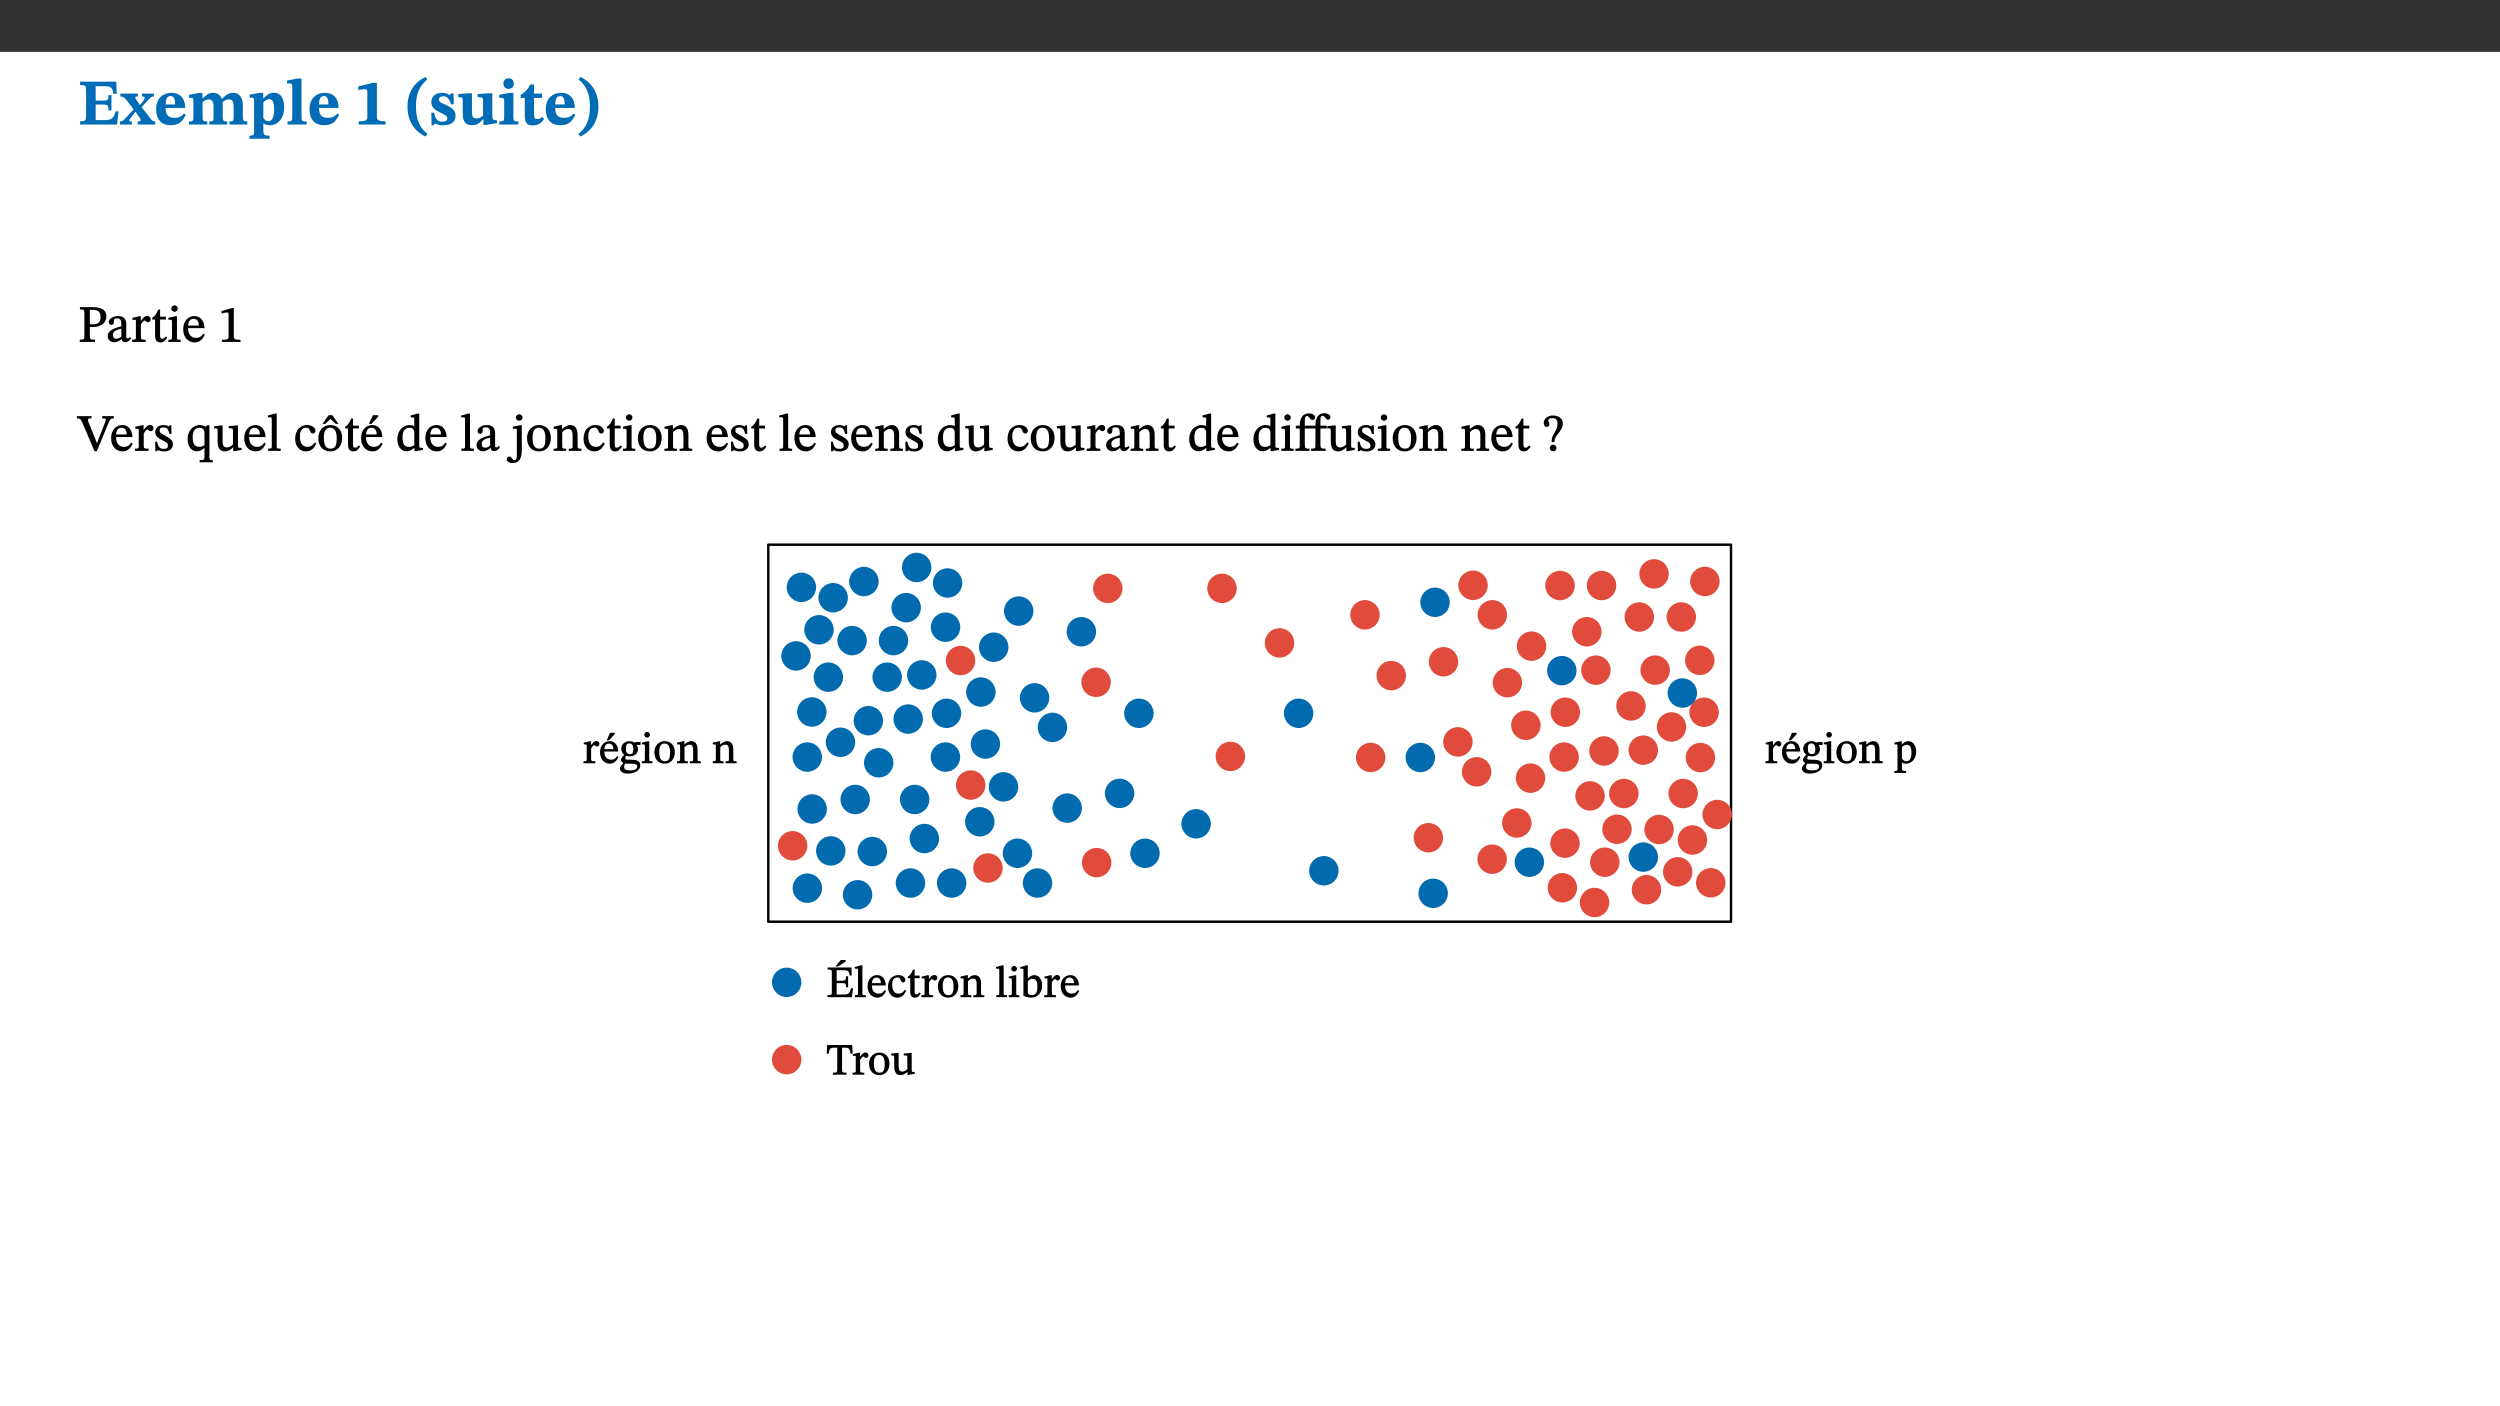 ﻿<?xml version="1.0" encoding="utf-8"?>
<svg xmlns="http://www.w3.org/2000/svg" xmlns:xlink="http://www.w3.org/1999/xlink" viewBox="0 0 960 540" version="1.1">
  <rect x="0" y="0" width="960" height="540" fill="#333333" stroke="none"/>
  <defs>
    <g>
      <symbol overflow="visible" id="glyph0-0">
        <path style="stroke:none;" d="M 7.938 -4.281 L 7.938 -4.688 C 7.938 -7.391 11.922 -9.312 11.922 -12.953 C 11.922 -15.531 9.766 -16.75 7.328 -16.75 C 4.828 -16.75 3.125 -15.234 3.125 -13.234 C 3.125 -12.062 3.594 -11.422 4.391 -11.422 C 4.984 -11.422 5.5 -11.828 5.5 -12.594 C 5.5 -13.531 4.984 -13.562 4.984 -14.375 C 4.984 -15.141 5.656 -15.641 7.109 -15.641 C 8.703 -15.641 9.688 -14.844 9.688 -12.891 C 9.688 -9.062 6.938 -8.156 6.938 -4.938 L 6.938 -4.219 L 7.938 -4.219 Z M 8.875 -1.266 C 8.875 -2.031 8.344 -2.828 7.484 -2.828 C 6.562 -2.828 6.016 -2.062 6.016 -1.266 C 6.016 -0.453 6.5 0.203 7.453 0.203 C 8.344 0.203 8.875 -0.469 8.875 -1.266 Z M 14.75 4.109 L 14.75 -19.625 L 0.25 -19.625 L 0.25 4.188 L 14.75 4.188 Z M 13.453 2.703 L 1.516 2.703 L 1.516 -18.188 L 13.453 -18.188 Z M 13.453 2.703 " />
      </symbol>
      <symbol overflow="visible" id="glyph0-1">
        <path style="stroke:none;" d="M 15.656 -5.062 L 14.5 -5.062 C 13.703 -2.234 13.016 -1.688 9.766 -1.688 L 6.844 -1.688 L 6.844 -7.688 L 9.047 -7.688 C 11.516 -7.688 11.75 -7.531 11.75 -5.406 L 12.906 -5.406 L 12.906 -11.297 L 11.75 -11.297 C 11.75 -9.266 11.516 -9.188 9.047 -9.188 L 6.844 -9.188 L 6.844 -14.719 L 10.109 -14.719 C 12.859 -14.719 13.312 -14.094 13.672 -11.797 L 14.938 -11.797 L 14.766 -16.453 L 0.875 -16.453 L 0.875 -15.188 C 2.906 -15.188 3.172 -14.891 3.172 -13.031 L 3.172 -3.203 C 3.172 -1.359 2.547 -1.234 0.875 -1.234 L 0.875 0 L 15.047 0 Z M 15.656 -5.062 " />
      </symbol>
      <symbol overflow="visible" id="glyph0-2">
        <path style="stroke:none;" d="M 13.359 -0.078 L 13.359 -1.172 C 12.344 -1.172 11.969 -1.688 11.219 -2.703 L 8.125 -6.688 L 10.922 -9.688 C 11.578 -10.406 12 -10.781 12.844 -10.781 L 12.844 -11.891 L 8.281 -11.891 L 8.281 -10.781 C 8.969 -10.781 9.297 -10.656 9.297 -10.281 C 9.297 -9.891 9.25 -9.641 8.453 -8.625 L 7.516 -7.578 L 7.359 -7.578 L 6.938 -8.328 C 5.891 -9.859 5.703 -9.969 5.703 -10.328 C 5.703 -10.734 6 -10.781 6.688 -10.781 L 6.688 -11.891 L -0.047 -11.891 L -0.047 -10.781 C 0.938 -10.781 1.562 -10.406 2.453 -9.25 L 5.078 -5.797 L 1.906 -2.422 C 1.047 -1.484 0.719 -1.172 -0.156 -1.172 L -0.156 0 L 4.406 0 L 4.406 -1.172 C 3.641 -1.172 3.422 -1.219 3.422 -1.531 C 3.422 -1.906 3.672 -2.188 4.156 -2.828 L 5.75 -4.875 L 5.875 -4.875 L 6.312 -4.141 L 7.516 -2.406 C 7.688 -2.188 7.781 -1.984 7.781 -1.766 C 7.781 -1.266 7.484 -1.172 6.641 -1.172 L 6.641 0 L 13.359 0 Z M 13.359 -0.078 " />
      </symbol>
      <symbol overflow="visible" id="glyph0-3">
        <path style="stroke:none;" d="M 11.469 -4.219 C 10.656 -3.203 9.672 -2.578 7.734 -2.578 C 5.625 -2.578 4.438 -3.547 4.438 -6.375 L 11.969 -6.375 C 11.922 -10.188 9.859 -12.188 6.734 -12.188 C 3.516 -12.188 0.797 -10.141 0.797 -5.875 C 0.797 -1.938 2.797 0.266 6.422 0.266 C 10.094 0.266 11.078 -1.703 12.172 -3.719 Z M 4.406 -7.609 C 4.516 -10.016 5 -10.922 6.391 -10.922 C 7.703 -10.922 8.078 -9.641 8.078 -7.703 L 4.406 -7.703 Z M 4.406 -7.609 " />
      </symbol>
      <symbol overflow="visible" id="glyph0-4">
        <path style="stroke:none;" d="M 13.609 -7.266 C 13.609 -7.734 13.578 -8.172 13.531 -8.547 C 14.172 -9.188 15.062 -9.641 15.984 -9.641 C 17.156 -9.641 17.797 -9.047 17.797 -6.719 L 17.797 -2.844 C 17.797 -1.469 17.641 -1.172 16.188 -1.172 L 16.188 0 L 23.047 0 L 23.047 -1.172 C 21.609 -1.172 21.344 -1.484 21.344 -2.844 L 21.344 -7.266 C 21.344 -10.531 19.844 -12.188 17.516 -12.188 C 15.859 -12.188 14.578 -11.156 13.375 -9.938 L 13.203 -9.938 C 12.688 -11.453 11.375 -12.188 9.781 -12.188 C 8.047 -12.188 7.016 -11.125 5.953 -10.094 L 5.797 -10.094 L 5.797 -12.125 L 4.453 -12.125 L 0.641 -11.406 L 0.641 -10.234 C 0.641 -10.234 0.891 -10.266 1.312 -10.266 C 2 -10.266 2.328 -10.141 2.328 -9.219 L 2.328 -2.844 C 2.328 -1.484 2.25 -1.172 0.625 -1.172 L 0.625 0 L 7.656 0 L 7.656 -1.172 C 6.016 -1.172 5.875 -1.484 5.875 -2.844 L 5.875 -8.578 C 6.547 -9.25 7.328 -9.641 8.234 -9.641 C 9.391 -9.641 10.062 -9.047 10.062 -6.719 L 10.062 -2.844 C 10.062 -1.469 9.938 -1.172 8.453 -1.172 L 8.453 0 L 15.312 0 L 15.312 -1.172 C 13.875 -1.172 13.609 -1.484 13.609 -2.844 Z M 13.609 -7.266 " />
      </symbol>
      <symbol overflow="visible" id="glyph0-5">
        <path style="stroke:none;" d="M 5.656 -12.172 L 4.234 -12.172 L 0.422 -11.469 L 0.422 -10.281 C 0.422 -10.281 0.891 -10.312 1.219 -10.312 C 2.031 -10.312 2.156 -10.062 2.156 -9.062 L 2.156 2.609 C 2.156 3.984 1.906 4.281 0.344 4.281 L 0.344 5.453 L 8.109 5.453 L 8.109 4.266 C 6.172 4.266 5.703 4.047 5.703 2.422 L 5.703 -0.375 L 5.797 -0.375 C 6.547 0.094 7.281 0.266 8.234 0.266 C 11.219 0.266 13.703 -2.328 13.703 -6.547 C 13.703 -10.438 12.094 -12.219 9.719 -12.219 C 8.078 -12.219 7.062 -11.406 5.797 -10.141 L 5.656 -10.141 Z M 5.703 -8.531 C 6.219 -9.047 6.984 -9.719 7.984 -9.719 C 9.188 -9.719 9.844 -8.703 9.844 -5.844 C 9.844 -2.375 8.891 -1.281 7.609 -1.281 C 6.609 -1.281 6.047 -1.984 5.703 -2.5 Z M 5.703 -8.531 " />
      </symbol>
      <symbol overflow="visible" id="glyph0-6">
        <path style="stroke:none;" d="M 7.812 -1.172 C 6.016 -1.172 5.828 -1.438 5.828 -2.844 L 5.828 -17.672 L 4.188 -17.672 L 0.297 -16.906 L 0.297 -15.766 C 0.297 -15.766 0.672 -15.781 1.062 -15.781 C 1.688 -15.781 2.281 -15.766 2.281 -14.812 L 2.281 -2.844 C 2.281 -1.484 2.109 -1.172 0.469 -1.172 L 0.469 0 L 7.812 0 Z M 7.812 -1.172 " />
      </symbol>
      <symbol overflow="visible" id="glyph0-7">
        <path style="stroke:none;" d="M 11.422 -0.078 L 11.422 -1.234 C 9.141 -1.234 8.078 -1.594 8.078 -2.797 L 8.078 -16.016 L 6.438 -16.016 L 0.938 -14.641 L 0.938 -13.266 C 1.734 -13.438 3.094 -13.562 3.594 -13.562 C 4.219 -13.562 4.406 -13.281 4.406 -12.422 L 4.406 -2.797 C 4.406 -1.562 3.422 -1.234 1.094 -1.234 L 1.094 0 L 11.422 0 Z M 11.422 -0.078 " />
      </symbol>
      <symbol overflow="visible" id="glyph0-8">
        <path style="stroke:none;" d="M 1.734 -6.859 C 1.734 -1.406 4.312 2.547 8.656 4.609 L 9.422 3.625 C 6.391 1.188 5 -1.891 5 -6.859 C 5 -11.797 6.312 -14.812 9.344 -17.266 L 8.656 -18.266 C 4.312 -16.234 1.734 -12.266 1.734 -6.859 Z M 1.734 -6.859 " />
      </symbol>
      <symbol overflow="visible" id="glyph0-9">
        <path style="stroke:none;" d="M 0.891 -4.453 L 0.984 0.297 L 1.766 0.297 L 2.297 -0.391 L 2.484 -0.391 C 3.125 -0.078 3.797 0.297 5.328 0.297 C 7.875 0.297 10.203 -0.562 10.203 -3.375 C 10.203 -5.594 8.672 -6.5 6.547 -7.516 C 4.812 -8.344 3.812 -8.547 3.812 -9.609 C 3.812 -10.328 4.312 -10.859 5.484 -10.859 C 6.812 -10.859 7.75 -10.203 8.453 -7.75 L 9.516 -7.75 L 9.422 -11.969 L 8.422 -11.969 L 8.047 -11.344 L 7.906 -11.344 C 7.516 -11.594 6.609 -12.188 5.156 -12.188 C 2.484 -12.188 0.922 -10.797 0.922 -8.719 C 0.922 -6.547 2.109 -5.672 4.219 -4.656 C 6.547 -3.562 7.031 -3.172 7.031 -2.375 C 7.031 -1.438 6.219 -1.094 5.062 -1.094 C 3.266 -1.094 2.453 -2.125 1.953 -4.562 L 0.875 -4.562 Z M 0.891 -4.453 " />
      </symbol>
      <symbol overflow="visible" id="glyph0-10">
        <path style="stroke:none;" d="M 15.234 -1.656 L 15.094 -1.656 C 13.75 -1.656 13.406 -1.859 13.406 -3.422 L 13.406 -12.016 L 12.391 -12.016 L 7.75 -11.703 L 7.75 -10.5 C 9.391 -10.5 9.859 -10.5 9.859 -9.062 L 9.859 -3.438 C 8.953 -2.672 8.375 -2.359 7.328 -2.359 C 6.266 -2.359 5.594 -2.547 5.594 -4.906 L 5.594 -12.016 L 4.438 -12.016 L 0.328 -11.703 L 0.328 -10.5 C 1.656 -10.484 2.062 -10.5 2.062 -8.969 L 2.062 -4.188 C 2.062 -0.922 3.25 0.25 5.719 0.25 C 7.391 0.25 8.281 -0.344 9.844 -2 L 9.984 -2 L 9.984 0.156 L 10.953 0.156 L 15.234 -0.562 Z M 15.234 -1.656 " />
      </symbol>
      <symbol overflow="visible" id="glyph0-11">
        <path style="stroke:none;" d="M 7.781 -1.172 C 6.125 -1.172 5.875 -1.438 5.875 -2.875 L 5.875 -12.125 L 4.141 -12.125 L 0.422 -11.422 L 0.422 -10.234 C 0.422 -10.234 0.719 -10.266 1.062 -10.266 C 1.812 -10.266 2.328 -10.234 2.328 -9.125 L 2.328 -2.797 C 2.328 -1.391 2.062 -1.172 0.453 -1.172 L 0.453 0 L 7.781 0 Z M 4.016 -17.75 C 2.75 -17.75 2.031 -16.875 2.031 -15.719 C 2.031 -14.547 2.781 -13.703 4.016 -13.703 C 5.328 -13.703 6.016 -14.547 6.016 -15.734 C 6.016 -16.875 5.328 -17.75 4.016 -17.75 Z M 4.016 -17.75 " />
      </symbol>
      <symbol overflow="visible" id="glyph0-12">
        <path style="stroke:none;" d="M 8.844 -2.922 C 8.25 -2.422 7.828 -2.125 6.859 -2.125 C 5.922 -2.125 5.625 -2.5 5.625 -4.312 L 5.625 -10.203 L 8.719 -10.203 L 8.719 -11.891 L 5.625 -11.891 L 5.656 -15.406 L 4.188 -15.406 C 3.172 -13.234 1.906 -12.234 0.516 -11.406 L 0.516 -10.203 L 2.078 -10.203 L 2.078 -3.438 C 2.078 -0.594 3.047 0.344 4.984 0.344 C 7.578 0.344 8.453 -0.766 9.516 -2.156 Z M 8.844 -2.922 " />
      </symbol>
      <symbol overflow="visible" id="glyph0-13">
        <path style="stroke:none;" d="M 8.25 -6.859 C 8.25 -12.266 5.672 -16.234 1.312 -18.266 L 0.625 -17.266 C 3.672 -14.812 4.984 -11.797 4.984 -6.859 C 4.984 -1.891 3.594 1.188 0.547 3.625 L 1.312 4.609 C 5.672 2.547 8.25 -1.406 8.25 -6.859 Z M 8.25 -6.859 " />
      </symbol>
      <symbol overflow="visible" id="glyph1-0">
        <path style="stroke:none;" d="M 6.5 -3.5 L 6.5 -3.828 C 6.5 -6 9.703 -7.547 9.703 -10.484 C 9.703 -12.547 7.844 -13.594 5.891 -13.594 C 3.891 -13.594 2.375 -12.312 2.375 -10.703 C 2.375 -9.766 2.891 -9.188 3.531 -9.188 C 4 -9.188 4.547 -9.562 4.547 -10.188 C 4.547 -10.938 4.125 -10.953 4.125 -11.609 C 4.125 -12.234 4.547 -12.578 5.719 -12.578 C 7 -12.578 7.656 -12 7.656 -10.422 C 7.656 -7.344 5.438 -6.609 5.438 -4.031 L 5.438 -3.391 L 6.5 -3.391 Z M 7.25 -1.078 C 7.25 -1.688 6.719 -2.391 6.016 -2.391 C 5.281 -2.391 4.703 -1.719 4.703 -1.078 C 4.703 -0.422 5.219 0.156 6 0.156 C 6.719 0.156 7.25 -0.438 7.25 -1.078 Z M 11.969 3.25 L 11.969 -15.891 L 0.062 -15.891 L 0.062 3.359 L 11.969 3.359 Z M 10.812 2.047 L 1.328 2.047 L 1.328 -14.625 L 10.672 -14.625 L 10.672 2.047 Z M 10.812 2.047 " />
      </symbol>
      <symbol overflow="visible" id="glyph1-1">
        <path style="stroke:none;" d="M 0.812 -13.203 L 0.812 -12.484 C 2.234 -12.484 2.516 -12.391 2.516 -11.219 L 2.516 -2.656 C 2.516 -0.969 2.438 -0.859 0.734 -0.859 L 0.734 0 L 6.609 0 L 6.609 -0.859 C 4.875 -0.859 4.609 -0.938 4.609 -2.562 L 4.609 -5.781 C 4.703 -5.75 5.219 -5.703 5.625 -5.703 C 8.234 -5.703 10.953 -6.797 10.953 -9.906 C 10.953 -12.547 8.469 -13.344 5.922 -13.344 L 0.812 -13.344 Z M 4.484 -12.234 C 4.906 -12.266 5.281 -12.312 5.672 -12.312 C 7.828 -12.312 8.719 -11.422 8.719 -9.625 C 8.719 -7.312 7.703 -6.766 5.562 -6.766 C 5.156 -6.766 4.703 -6.812 4.609 -6.828 L 4.609 -12.234 Z M 4.484 -12.234 " />
      </symbol>
      <symbol overflow="visible" id="glyph1-2">
        <path style="stroke:none;" d="M 6 -1.359 C 6.109 -0.484 6.453 0.094 7.328 0.094 C 8.344 0.094 8.906 -0.359 9.641 -1.422 L 9.156 -1.906 C 8.812 -1.516 8.625 -1.359 8.25 -1.359 C 7.828 -1.359 7.766 -1.375 7.766 -2.188 L 7.766 -6.719 C 7.766 -8.781 6.828 -9.922 4.656 -9.922 C 2.484 -9.922 1.016 -8.703 1.016 -7.594 C 1.016 -6.938 1.594 -6.516 1.984 -6.516 C 2.547 -6.516 2.984 -6.938 2.984 -7.547 C 2.984 -8.75 3.062 -9.047 4.203 -9.047 C 5.406 -9.047 5.859 -8.5 5.859 -6.766 L 5.859 -6 C 4.281 -5.5 0.625 -4.844 0.625 -2.219 C 0.625 -0.938 1.594 0.141 3.125 0.141 C 4.406 0.141 5.203 -0.453 6.094 -1.234 L 6.016 -1.234 Z M 5.891 -2.047 C 5.219 -1.5 4.609 -1.219 3.938 -1.219 C 3.094 -1.219 2.625 -1.688 2.625 -2.688 C 2.625 -4.25 4.188 -4.656 5.859 -5.078 L 5.859 -2.016 Z M 5.891 -2.047 " />
      </symbol>
      <symbol overflow="visible" id="glyph1-3">
        <path style="stroke:none;" d="M 3.641 -9.859 L 3.172 -9.859 L 0.562 -9.25 L 0.562 -8.562 L 0.781 -8.484 C 0.781 -8.484 0.922 -8.484 1.312 -8.484 C 2.031 -8.484 1.891 -8.25 1.891 -7.531 L 1.891 -2.047 C 1.891 -0.938 1.891 -0.844 0.438 -0.844 L 0.438 0 L 5.672 0 L 5.672 -0.844 C 4.062 -0.844 3.812 -0.891 3.812 -2.156 L 3.812 -6.672 C 4.25 -7.406 4.797 -8.203 5.266 -8.203 C 5.5 -8.203 5.891 -7.531 6.547 -7.531 C 7 -7.531 7.547 -7.969 7.547 -8.719 C 7.547 -9.406 7.047 -9.984 6.281 -9.984 C 5.312 -9.984 4.625 -9.25 3.625 -7.812 L 3.766 -7.812 L 3.766 -9.859 Z M 3.641 -9.859 " />
      </symbol>
      <symbol overflow="visible" id="glyph1-4">
        <path style="stroke:none;" d="M 5.734 -2.016 C 5.234 -1.453 5.078 -1.234 4.438 -1.234 C 3.672 -1.234 3.609 -1.578 3.609 -2.984 L 3.609 -8.594 L 5.859 -8.594 L 5.859 -9.688 L 3.609 -9.688 L 3.625 -12.406 L 2.906 -12.406 C 2.125 -10.578 1.578 -9.844 0.594 -9.25 L 0.594 -8.594 L 1.688 -8.594 L 1.688 -2.438 C 1.688 -0.641 2.406 0.203 3.75 0.203 C 5.016 0.203 5.516 -0.438 6.391 -1.641 L 5.812 -2.109 Z M 5.734 -2.016 " />
      </symbol>
      <symbol overflow="visible" id="glyph1-5">
        <path style="stroke:none;" d="M 2.891 -14.062 C 2.188 -14.062 1.609 -13.406 1.609 -12.812 C 1.609 -12.188 2.219 -11.547 2.891 -11.547 C 3.578 -11.547 4.141 -12.188 4.141 -12.812 C 4.141 -13.406 3.578 -14.062 2.891 -14.062 Z M 5.125 -0.812 C 3.781 -0.812 3.812 -0.969 3.812 -2.125 L 3.812 -9.859 L 3.172 -9.859 L 0.516 -9.281 L 0.516 -8.594 L 0.734 -8.5 C 0.734 -8.5 0.875 -8.5 1.156 -8.5 C 1.734 -8.5 1.891 -8.547 1.891 -7.688 L 1.891 -2.125 C 1.891 -1 1.969 -0.812 0.5 -0.812 L 0.5 0 L 5.234 0 L 5.234 -0.812 Z M 5.125 -0.812 " />
      </symbol>
      <symbol overflow="visible" id="glyph1-6">
        <path style="stroke:none;" d="M 8.172 -3.062 C 7.531 -2.234 7.016 -1.547 5.406 -1.547 C 3.812 -1.547 2.406 -2.672 2.406 -5.297 L 8.719 -5.297 C 8.609 -8.203 7.047 -9.922 4.875 -9.922 C 2.547 -9.922 0.531 -8.188 0.531 -4.859 C 0.531 -1.656 2.531 0.203 4.922 0.203 C 6.969 0.203 8.047 -1.172 8.812 -2.75 L 8.234 -3.172 Z M 2.391 -6.156 C 2.547 -8.016 3.234 -8.859 4.578 -8.859 C 6 -8.859 6.516 -7.625 6.547 -6.297 L 2.406 -6.297 Z M 2.391 -6.156 " />
      </symbol>
      <symbol overflow="visible" id="glyph1-7">
        <path style="stroke:none;" d="M 8.609 -0.125 L 8.609 -0.812 C 6.656 -0.812 6.031 -1.031 6.031 -2.016 L 6.031 -12.984 L 5.344 -12.984 L 1.328 -11.859 L 1.328 -10.922 C 2.094 -11.172 3.109 -11.297 3.5 -11.297 C 4 -11.297 4.031 -11.141 4.031 -10.438 L 4.031 -2.016 C 4.031 -1.016 3.469 -0.812 1.453 -0.812 L 1.453 0 L 8.609 0 Z M 8.609 -0.125 " />
      </symbol>
      <symbol overflow="visible" id="glyph1-8">
        <path style="stroke:none;" d="M 7.969 -4.625 L 7.312 -2.766 L 7.391 -2.766 L 6.656 -4.719 L 4.25 -10.641 C 4 -11.219 3.906 -11.594 3.906 -11.859 C 3.906 -12.594 4.625 -12.484 5.266 -12.484 L 5.266 -13.344 L -0.344 -13.344 L -0.344 -12.484 C 0.875 -12.484 1.172 -12.125 1.75 -10.797 L 6.375 0.094 L 7.328 0.094 L 11.469 -10.016 C 12.438 -12.266 12.578 -12.484 13.812 -12.484 L 13.812 -13.344 L 9.359 -13.344 L 9.359 -12.484 C 10.438 -12.484 10.703 -12.469 10.703 -11.938 C 10.703 -11.578 10.594 -11.25 10.484 -10.953 Z M 7.969 -4.625 " />
      </symbol>
      <symbol overflow="visible" id="glyph1-9">
        <path style="stroke:none;" d="M 0.641 -3.391 L 0.703 0.156 L 1.297 0.156 L 1.719 -0.297 C 2.234 -0.078 2.828 0.219 3.984 0.219 C 5.781 0.219 7.453 -0.625 7.453 -2.484 C 7.453 -3.969 6.438 -4.797 4.625 -5.75 C 2.953 -6.609 2.328 -7.016 2.328 -7.797 C 2.328 -8.688 2.906 -8.984 3.828 -8.984 C 5.047 -8.984 5.641 -8.531 6.094 -6.516 L 6.891 -6.516 L 6.812 -9.828 L 6.219 -9.828 L 5.875 -9.406 L 5.938 -9.406 C 5.438 -9.641 4.844 -9.922 3.844 -9.922 C 2.125 -9.922 0.656 -8.906 0.656 -7.266 C 0.656 -5.797 1.516 -5.016 3.328 -4.109 L 3.422 -4.062 C 5.281 -3.141 5.516 -2.891 5.516 -1.953 C 5.516 -1.016 4.938 -0.781 3.938 -0.781 C 2.469 -0.781 1.828 -1.328 1.391 -3.531 L 0.641 -3.531 Z M 0.641 -3.391 " />
      </symbol>
      <symbol overflow="visible" id="glyph1-10">
        <path style="stroke:none;" d="M 10.219 4.266 L 10.219 3.562 C 8.984 3.562 8.906 3.359 8.906 2.344 L 8.906 -9.844 L 7.969 -9.844 L 7.469 -9.219 C 6.75 -9.703 6 -9.922 5.156 -9.922 C 2.625 -9.922 0.516 -7.688 0.516 -4.5 C 0.516 -1.734 1.969 0.156 4.047 0.156 C 5.344 0.156 6.281 -0.516 7.109 -1.25 L 7 -1.25 L 7 2.125 C 7 3.359 6.891 3.562 5.141 3.562 L 5.141 4.375 L 10.219 4.375 Z M 7.031 -2.266 C 6.469 -1.812 5.969 -1.547 5 -1.547 C 3.016 -1.547 2.484 -3.094 2.484 -5.266 C 2.484 -7.75 3.469 -8.859 5.141 -8.859 C 6.203 -8.859 6.734 -8.406 7 -7.406 L 7 -2.234 Z M 7.031 -2.266 " />
      </symbol>
      <symbol overflow="visible" id="glyph1-11">
        <path style="stroke:none;" d="M 10.75 -1.156 L 10.562 -1.156 C 9.609 -1.156 9.484 -1.156 9.484 -2.328 L 9.484 -9.781 L 8.891 -9.781 L 5.953 -9.484 L 5.953 -8.672 C 7.375 -8.672 7.562 -8.688 7.562 -7.625 L 7.562 -2.453 C 6.812 -1.797 6.281 -1.328 5.266 -1.328 C 4.219 -1.328 3.578 -1.797 3.578 -3.828 L 3.578 -9.781 L 3.031 -9.781 L 0.312 -9.469 L 0.312 -8.672 C 1.531 -8.641 1.672 -8.688 1.672 -7.609 L 1.672 -3.562 C 1.672 -0.859 2.766 0.203 4.422 0.203 C 5.703 0.203 6.719 -0.438 7.734 -1.438 L 7.656 -1.438 L 7.656 0.094 L 8.234 0.094 L 10.875 -0.375 L 10.875 -1.156 Z M 10.75 -1.156 " />
      </symbol>
      <symbol overflow="visible" id="glyph1-12">
        <path style="stroke:none;" d="M 5.172 -0.844 C 3.75 -0.844 3.766 -0.969 3.766 -2.125 L 3.766 -14.328 L 3.141 -14.328 L 0.375 -13.594 L 0.375 -12.953 L 0.594 -12.875 C 0.594 -12.875 0.812 -12.875 1.156 -12.875 C 1.656 -12.875 1.859 -12.953 1.859 -12.125 L 1.859 -2.125 C 1.859 -1.016 1.906 -0.844 0.453 -0.844 L 0.453 0 L 5.297 0 L 5.297 -0.844 Z M 5.172 -0.844 " />
      </symbol>
      <symbol overflow="visible" id="glyph1-13">
        <path style="stroke:none;" d="M 8.031 -3.172 C 7.125 -2.016 6.547 -1.547 5.266 -1.547 C 3.203 -1.547 2.344 -3.125 2.344 -5.562 C 2.344 -7.844 3.203 -8.922 4.828 -8.922 C 6.531 -8.922 5.875 -6.656 7.344 -6.656 C 7.906 -6.656 8.312 -7.094 8.312 -7.672 C 8.312 -8.828 7.031 -9.922 5.156 -9.922 C 2.297 -9.922 0.516 -7.75 0.516 -4.625 C 0.516 -1.859 2.156 0.203 4.641 0.203 C 6.766 0.203 7.875 -1.172 8.672 -2.844 L 8.094 -3.266 Z M 8.031 -3.172 " />
      </symbol>
      <symbol overflow="visible" id="glyph1-14">
        <path style="stroke:none;" d="M 5.141 -9.922 C 2.453 -9.922 0.531 -7.828 0.531 -4.938 C 0.531 -1.719 2.344 0.203 5.141 0.203 C 7.734 0.203 9.688 -1.672 9.688 -5.016 C 9.688 -7.969 7.875 -9.922 5.141 -9.922 Z M 5.062 -8.906 C 6.828 -8.906 7.594 -7.375 7.594 -4.922 C 7.594 -1.672 6.859 -0.859 5.219 -0.859 C 3.5 -0.844 2.656 -2.031 2.656 -5.203 C 2.656 -7.75 3.547 -8.906 5.062 -8.906 Z M 8.094 -10.594 L 5.922 -13.688 L 4.469 -13.688 L 2.109 -10.375 L 3.203 -10.375 L 5.203 -12.266 L 7.188 -10.375 L 8.266 -10.375 Z M 8.094 -10.594 " />
      </symbol>
      <symbol overflow="visible" id="glyph1-15">
        <path style="stroke:none;" d="M 8.172 -3.062 C 7.531 -2.234 7.016 -1.547 5.406 -1.547 C 3.812 -1.547 2.406 -2.672 2.406 -5.297 L 8.719 -5.297 C 8.609 -8.203 7.047 -9.922 4.875 -9.922 C 2.547 -9.922 0.531 -8.188 0.531 -4.859 C 0.531 -1.656 2.531 0.203 4.922 0.203 C 6.969 0.203 8.047 -1.172 8.812 -2.75 L 8.234 -3.172 Z M 2.391 -6.156 C 2.547 -8.016 3.234 -8.859 4.578 -8.859 C 6 -8.859 6.516 -7.625 6.547 -6.297 L 2.406 -6.297 Z M 3.75 -10.375 L 4.562 -10.375 L 7.109 -13.141 L 7.109 -13.688 L 5.062 -13.688 L 3.531 -10.375 Z M 3.75 -10.375 " />
      </symbol>
      <symbol overflow="visible" id="glyph1-16">
        <path style="stroke:none;" d="M 10.359 -0.484 L 10.359 -1.156 L 9.828 -1.156 C 9.078 -1.156 8.938 -1.219 8.938 -2.25 L 8.938 -14.328 L 8.281 -14.328 L 5.641 -13.594 L 5.641 -12.922 L 5.859 -12.844 C 5.859 -12.844 6.109 -12.844 6.297 -12.844 C 7.078 -12.844 7.031 -12.797 7.031 -11.906 L 7.031 -9.547 C 6.641 -9.734 5.891 -9.922 5.234 -9.922 C 2.734 -9.922 0.516 -7.766 0.516 -4.484 C 0.516 -1.938 1.812 0.156 4.062 0.156 C 5.375 0.156 6.469 -0.641 7.188 -1.281 L 7.094 -1.281 L 7.094 0.094 L 7.688 0.094 L 10.359 -0.375 Z M 7.078 -2.234 C 6.375 -1.75 5.938 -1.531 5 -1.531 C 3.312 -1.531 2.516 -2.516 2.516 -5.266 C 2.516 -7.766 3.531 -8.859 5.203 -8.859 C 6.438 -8.859 6.875 -8.203 7.031 -7.391 L 7.031 -2.219 Z M 7.078 -2.234 " />
      </symbol>
      <symbol overflow="visible" id="glyph1-17">
        <path style="stroke:none;" d="M 3.641 -9.859 L 3.109 -9.859 L 0.375 -9.281 L 0.375 -8.562 L 0.594 -8.484 C 0.594 -8.484 0.797 -8.5 1.109 -8.5 C 1.828 -8.5 1.859 -8.422 1.859 -7.547 L 1.859 0.516 C 1.859 2.656 1.906 3.547 0.938 3.547 C 0.016 3.547 -0.062 2.156 -1.016 2.156 C -1.547 2.156 -2.031 2.625 -2.031 3.125 C -2.031 4 -1.094 4.688 0.219 4.688 C 2.562 4.688 3.766 3.062 3.766 -0.078 L 3.766 -9.859 Z M 2.766 -14.062 C 2.047 -14.062 1.469 -13.406 1.469 -12.812 C 1.469 -12.188 2.094 -11.547 2.766 -11.547 C 3.469 -11.547 4.062 -12.188 4.062 -12.812 C 4.062 -13.406 3.469 -14.062 2.766 -14.062 Z M 2.766 -14.062 " />
      </symbol>
      <symbol overflow="visible" id="glyph1-18">
        <path style="stroke:none;" d="M 5.141 -9.922 C 2.453 -9.922 0.531 -7.828 0.531 -4.938 C 0.531 -1.719 2.344 0.203 5.141 0.203 C 7.734 0.203 9.688 -1.672 9.688 -5.016 C 9.688 -7.969 7.875 -9.922 5.141 -9.922 Z M 5.062 -8.906 C 6.828 -8.906 7.594 -7.375 7.594 -4.922 C 7.594 -1.672 6.859 -0.859 5.219 -0.859 C 3.5 -0.844 2.656 -2.031 2.656 -5.203 C 2.656 -7.75 3.547 -8.906 5.062 -8.906 Z M 5.062 -8.906 " />
      </symbol>
      <symbol overflow="visible" id="glyph1-19">
        <path style="stroke:none;" d="M 9.703 -6.234 C 9.703 -8.531 8.719 -9.922 6.906 -9.922 C 5.656 -9.922 4.688 -9.156 3.641 -8.25 L 3.75 -8.25 L 3.766 -9.859 L 3.188 -9.859 L 0.516 -9.266 L 0.516 -8.562 L 0.734 -8.484 C 0.734 -8.484 0.859 -8.484 1.188 -8.484 C 1.734 -8.484 1.891 -8.453 1.891 -7.734 L 1.891 -2.125 C 1.891 -1.016 1.969 -0.812 0.5 -0.812 L 0.5 0 L 5.312 0 L 5.312 -0.812 C 3.766 -0.812 3.812 -1.016 3.812 -2.125 L 3.812 -7.188 C 4.359 -7.703 5.016 -8.391 6.094 -8.391 C 7 -8.391 7.797 -8.125 7.797 -5.734 L 7.797 -2.125 C 7.797 -1.016 7.875 -0.812 6.312 -0.812 L 6.312 0 L 11.172 0 L 11.172 -0.812 C 9.719 -0.812 9.703 -1.016 9.703 -2.125 Z M 9.703 -6.234 " />
      </symbol>
      <symbol overflow="visible" id="glyph1-20">
        <path style="stroke:none;" d="M 0.375 -9.547 L 0.375 -8.594 L 1.891 -8.594 L 1.891 -2.484 C 1.891 -0.938 1.812 -0.844 0.219 -0.844 L 0.219 0 L 5.656 0 L 5.656 -0.844 C 4.078 -0.844 3.828 -0.938 3.828 -2.484 L 3.828 -8.594 L 7.906 -8.594 L 7.906 -2.484 C 7.906 -0.938 7.828 -0.844 6.234 -0.844 L 6.234 0 L 11.859 0 L 11.859 -0.844 C 10.078 -0.844 9.828 -0.938 9.828 -2.484 L 9.828 -8.594 L 12.25 -8.594 L 12.25 -9.688 L 9.828 -9.688 L 9.828 -11.312 C 9.828 -12.984 9.922 -13.469 10.656 -13.469 C 11.656 -13.469 11.75 -11.953 12.75 -11.953 C 13.203 -11.953 13.688 -12.344 13.688 -12.922 C 13.688 -13.828 12.625 -14.469 11.328 -14.469 C 9.938 -14.469 9.125 -13.891 8.594 -12.969 C 8.062 -12.047 7.906 -11.062 7.906 -9.688 L 3.828 -9.688 L 3.828 -11.234 C 3.828 -12.906 4 -13.375 4.734 -13.375 C 5.141 -13.375 5.219 -13.25 5.625 -12.703 C 6.016 -12.172 6.328 -11.859 6.859 -11.859 C 7.297 -11.859 7.797 -12.25 7.797 -12.844 C 7.797 -13.719 6.719 -14.391 5.422 -14.391 C 4 -14.391 3.125 -13.766 2.594 -12.844 C 2.078 -11.938 1.891 -11.062 1.891 -9.688 L 0.375 -9.688 Z M 0.375 -9.547 " />
      </symbol>
      <symbol overflow="visible" id="glyph1-21">
        <path style="stroke:none;" d="M 4.578 -3.5 L 4.578 -3.828 C 4.578 -6 7.797 -7.547 7.797 -10.484 C 7.797 -12.547 5.938 -13.594 3.984 -13.594 C 1.969 -13.594 0.453 -12.312 0.453 -10.703 C 0.453 -9.766 0.969 -9.188 1.609 -9.188 C 2.094 -9.188 2.625 -9.562 2.625 -10.188 C 2.625 -10.938 2.219 -10.953 2.219 -11.609 C 2.219 -12.234 2.625 -12.578 3.812 -12.578 C 5.078 -12.578 5.734 -12 5.734 -10.422 C 5.734 -7.344 3.531 -6.609 3.531 -4.031 L 3.531 -3.391 L 4.578 -3.391 Z M 5.344 -1.078 C 5.344 -1.688 4.797 -2.391 4.109 -2.391 C 3.359 -2.391 2.781 -1.719 2.781 -1.078 C 2.781 -0.422 3.312 0.156 4.078 0.156 C 4.797 0.156 5.344 -0.438 5.344 -1.078 Z M 5.344 -1.078 " />
      </symbol>
      <symbol overflow="visible" id="glyph2-0">
        <path style="stroke:none;" d="M 5.562 -3.016 L 5.562 -3.281 C 5.562 -5.125 8.281 -6.453 8.281 -8.938 C 8.281 -10.703 6.672 -11.609 5.016 -11.609 C 3.297 -11.609 1.984 -10.5 1.984 -9.125 C 1.984 -8.328 2.453 -7.812 3 -7.812 C 3.406 -7.812 3.891 -8.156 3.891 -8.688 C 3.891 -9.328 3.547 -9.344 3.547 -9.906 C 3.547 -10.438 3.859 -10.688 4.859 -10.688 C 5.938 -10.688 6.469 -10.234 6.469 -8.891 C 6.469 -6.281 4.594 -5.656 4.594 -3.453 L 4.594 -2.875 L 5.562 -2.875 Z M 6.203 -0.953 C 6.203 -1.469 5.703 -2.078 5.109 -2.078 C 4.484 -2.078 3.969 -1.484 3.969 -0.953 C 3.969 -0.391 4.438 0.141 5.094 0.141 C 5.703 0.141 6.203 -0.406 6.203 -0.953 Z M 10.219 2.734 L 10.219 -13.562 L 0.016 -13.562 L 0.016 2.859 L 10.219 2.859 Z M 9.203 1.688 L 1.172 1.688 L 1.172 -12.438 L 9.047 -12.438 L 9.047 1.688 Z M 9.203 1.688 " />
      </symbol>
      <symbol overflow="visible" id="glyph2-1">
        <path style="stroke:none;" d="M 10.125 -3.422 L 9.484 -3.422 C 8.781 -1.266 8.625 -1 6 -1.016 L 3.953 -1.016 L 3.953 -5.406 L 5.797 -5.406 C 7.344 -5.406 7.531 -5.359 7.531 -3.828 L 8.359 -3.828 L 8.359 -8.031 L 7.531 -8.031 C 7.531 -6.516 7.344 -6.328 5.797 -6.328 L 3.953 -6.328 L 3.953 -10.359 L 6.297 -10.359 C 8.391 -10.359 8.656 -10.172 8.938 -8.344 L 9.734 -8.344 L 9.625 -11.406 L 0.453 -11.406 L 0.453 -10.625 C 1.984 -10.625 2.094 -10.484 2.094 -9.203 L 2.094 -2.141 C 2.094 -0.812 1.984 -0.781 0.453 -0.781 L 0.453 0 L 9.75 0 L 10.281 -3.422 Z M 3.797 -11.828 L 4.609 -11.828 L 7.406 -13.703 L 7.406 -14.266 L 5.5 -14.266 L 3.5 -11.828 Z M 3.797 -11.828 " />
      </symbol>
      <symbol overflow="visible" id="glyph2-2">
        <path style="stroke:none;" d="M 4.406 -0.766 C 3.188 -0.766 3.234 -0.859 3.234 -1.844 L 3.234 -12.234 L 2.672 -12.234 L 0.281 -11.609 L 0.281 -11.047 L 0.531 -10.938 C 0.531 -10.938 0.688 -10.938 0.984 -10.938 C 1.406 -10.938 1.547 -11.047 1.547 -10.344 L 1.547 -1.844 C 1.547 -0.891 1.625 -0.766 0.359 -0.766 L 0.359 0 L 4.547 0 L 4.547 -0.766 Z M 4.406 -0.766 " />
      </symbol>
      <symbol overflow="visible" id="glyph2-3">
        <path style="stroke:none;" d="M 6.922 -2.641 C 6.391 -1.938 5.969 -1.375 4.594 -1.375 C 3.234 -1.375 2.078 -2.297 2.078 -4.5 L 7.438 -4.5 C 7.344 -7.016 6 -8.484 4.156 -8.484 C 2.172 -8.484 0.422 -7 0.422 -4.172 C 0.422 -1.438 2.156 0.172 4.188 0.172 C 5.922 0.172 6.875 -1.031 7.5 -2.359 L 7 -2.75 Z M 2.062 -5.266 C 2.203 -6.844 2.75 -7.531 3.891 -7.531 C 5.094 -7.531 5.5 -6.516 5.562 -5.406 L 2.062 -5.406 Z M 2.062 -5.266 " />
      </symbol>
      <symbol overflow="visible" id="glyph2-4">
        <path style="stroke:none;" d="M 6.812 -2.734 C 6.047 -1.75 5.578 -1.375 4.469 -1.375 C 2.734 -1.375 2.031 -2.688 2.031 -4.766 C 2.031 -6.703 2.734 -7.594 4.094 -7.594 C 5.562 -7.594 5 -5.656 6.25 -5.656 C 6.719 -5.656 7.094 -6.062 7.094 -6.562 C 7.094 -7.531 5.984 -8.484 4.391 -8.484 C 1.953 -8.484 0.406 -6.625 0.406 -3.969 C 0.406 -1.609 1.828 0.172 3.953 0.172 C 5.766 0.172 6.719 -1.031 7.391 -2.438 L 6.875 -2.828 Z M 6.812 -2.734 " />
      </symbol>
      <symbol overflow="visible" id="glyph2-5">
        <path style="stroke:none;" d="M 4.859 -1.75 C 4.438 -1.266 4.312 -1.094 3.781 -1.094 C 3.109 -1.094 3.094 -1.375 3.094 -2.578 L 3.094 -7.297 L 5.016 -7.297 L 5.016 -8.281 L 3.094 -8.281 L 3.109 -10.609 L 2.453 -10.609 C 1.781 -9.031 1.328 -8.406 0.469 -7.891 L 0.469 -7.297 L 1.406 -7.297 L 1.406 -2.094 C 1.406 -0.578 2.047 0.172 3.188 0.172 C 4.266 0.172 4.703 -0.375 5.453 -1.406 L 4.953 -1.844 Z M 4.859 -1.75 " />
      </symbol>
      <symbol overflow="visible" id="glyph2-6">
        <path style="stroke:none;" d="M 3.094 -8.438 L 2.688 -8.438 L 0.438 -7.891 L 0.438 -7.312 L 0.672 -7.219 C 0.672 -7.219 0.781 -7.219 1.125 -7.219 C 1.734 -7.219 1.578 -7.047 1.578 -6.438 L 1.578 -1.781 C 1.578 -0.828 1.609 -0.766 0.344 -0.766 L 0.344 0 L 4.859 0 L 4.859 -0.766 C 3.453 -0.766 3.266 -0.797 3.266 -1.859 L 3.266 -5.688 C 3.625 -6.297 4.078 -6.984 4.469 -6.984 C 4.672 -6.984 5.016 -6.406 5.578 -6.406 C 5.938 -6.406 6.453 -6.812 6.453 -7.453 C 6.453 -8.031 6 -8.531 5.328 -8.531 C 4.516 -8.531 3.906 -7.891 3.078 -6.688 L 3.234 -6.688 L 3.234 -8.438 Z M 3.094 -8.438 " />
      </symbol>
      <symbol overflow="visible" id="glyph2-7">
        <path style="stroke:none;" d="M 4.375 -8.484 C 2.078 -8.484 0.422 -6.688 0.422 -4.234 C 0.422 -1.484 2 0.172 4.375 0.172 C 6.578 0.172 8.266 -1.453 8.266 -4.297 C 8.266 -6.812 6.688 -8.484 4.375 -8.484 Z M 4.297 -7.578 C 5.812 -7.578 6.422 -6.297 6.422 -4.219 C 6.422 -1.453 5.828 -0.781 4.438 -0.781 C 2.984 -0.766 2.281 -1.766 2.281 -4.453 C 2.281 -6.625 3.016 -7.578 4.297 -7.578 Z M 4.297 -7.578 " />
      </symbol>
      <symbol overflow="visible" id="glyph2-8">
        <path style="stroke:none;" d="M 8.281 -5.328 C 8.281 -7.281 7.422 -8.484 5.875 -8.484 C 4.812 -8.484 3.969 -7.828 3.094 -7.062 L 3.219 -7.062 L 3.234 -8.438 L 2.703 -8.438 L 0.406 -7.906 L 0.406 -7.312 L 0.641 -7.219 C 0.641 -7.219 0.734 -7.219 1.016 -7.219 C 1.469 -7.219 1.578 -7.219 1.578 -6.609 L 1.578 -1.844 C 1.578 -0.891 1.672 -0.75 0.391 -0.75 L 0.391 0 L 4.562 0 L 4.562 -0.75 C 3.203 -0.75 3.266 -0.891 3.266 -1.844 L 3.266 -6.125 C 3.719 -6.562 4.266 -7.125 5.188 -7.125 C 5.938 -7.125 6.594 -6.938 6.594 -4.906 L 6.594 -1.844 C 6.594 -0.891 6.688 -0.75 5.328 -0.75 L 5.328 0 L 9.531 0 L 9.531 -0.75 C 8.266 -0.75 8.281 -0.891 8.281 -1.844 Z M 8.281 -5.328 " />
      </symbol>
      <symbol overflow="visible" id="glyph2-9">
        <path style="stroke:none;" d="M 2.453 -12.016 C 1.859 -12.016 1.344 -11.438 1.344 -10.922 C 1.344 -10.406 1.875 -9.828 2.453 -9.828 C 3.047 -9.828 3.562 -10.406 3.562 -10.922 C 3.562 -11.438 3.047 -12.016 2.453 -12.016 Z M 4.359 -0.75 C 3.219 -0.75 3.266 -0.859 3.266 -1.844 L 3.266 -8.438 L 2.688 -8.438 L 0.406 -7.922 L 0.406 -7.328 L 0.641 -7.234 C 0.641 -7.234 0.75 -7.234 0.984 -7.234 C 1.469 -7.234 1.578 -7.297 1.578 -6.578 L 1.578 -1.844 C 1.578 -0.875 1.672 -0.75 0.391 -0.75 L 0.391 0 L 4.484 0 L 4.484 -0.75 Z M 4.359 -0.75 " />
      </symbol>
      <symbol overflow="visible" id="glyph2-10">
        <path style="stroke:none;" d="M 2.766 -12.234 L 2.328 -12.234 L -0.016 -11.578 L -0.016 -11.031 L 0.219 -10.922 C 0.219 -10.922 0.344 -10.922 0.609 -10.922 C 1.25 -10.922 1.203 -10.922 1.203 -10.156 L 1.203 -0.562 C 1.656 -0.328 2.75 0.172 4.188 0.172 C 6.531 0.172 8.391 -1.562 8.391 -4.594 C 8.391 -6.797 7.094 -8.484 5.422 -8.484 C 4.281 -8.484 3.297 -7.703 2.75 -7.047 L 2.891 -7.047 L 2.891 -12.234 Z M 2.844 -6.062 C 3.156 -6.469 3.812 -7.062 4.672 -7.062 C 6.281 -7.062 6.562 -5.672 6.562 -4.047 C 6.562 -2.172 6.094 -0.797 4.484 -0.797 C 3.594 -0.797 3.172 -1.156 2.891 -1.484 L 2.891 -6.109 Z M 2.844 -6.062 " />
      </symbol>
      <symbol overflow="visible" id="glyph2-11">
        <path style="stroke:none;" d="M 10.078 -8.219 L 9.922 -11.406 L 0.312 -11.406 L 0.109 -8.078 L 0.875 -8.078 C 1.266 -10.062 1.375 -10.359 3.234 -10.359 L 4.172 -10.359 L 4.172 -2.359 C 4.172 -0.812 4.078 -0.781 2.5 -0.781 L 2.5 0 L 7.703 0 L 7.703 -0.781 C 6.109 -0.781 6.031 -0.812 6.031 -2.359 L 6.031 -10.359 L 6.969 -10.359 C 8.844 -10.359 8.891 -10.062 9.297 -8.078 L 10.078 -8.078 Z M 10.078 -8.219 " />
      </symbol>
      <symbol overflow="visible" id="glyph2-12">
        <path style="stroke:none;" d="M 9.141 -1.031 L 8.984 -1.031 C 8.156 -1.031 8.094 -1.016 8.094 -2.016 L 8.094 -8.359 L 7.547 -8.359 L 5.031 -8.094 L 5.031 -7.375 C 6.266 -7.375 6.406 -7.422 6.406 -6.516 L 6.406 -2.109 C 5.781 -1.562 5.328 -1.188 4.469 -1.188 C 3.594 -1.188 3.078 -1.562 3.078 -3.281 L 3.078 -8.359 L 2.578 -8.359 L 0.234 -8.094 L 0.234 -7.375 C 1.297 -7.344 1.391 -7.422 1.391 -6.5 L 1.391 -3.062 C 1.391 -0.766 2.359 0.172 3.766 0.172 C 4.844 0.172 5.719 -0.375 6.594 -1.219 L 6.469 -1.219 L 6.469 0.078 L 7 0.078 L 9.281 -0.328 L 9.281 -1.031 Z M 9.141 -1.031 " />
      </symbol>
      <symbol overflow="visible" id="glyph2-13">
        <path style="stroke:none;" d="M 6.922 -2.641 C 6.391 -1.938 5.969 -1.375 4.594 -1.375 C 3.234 -1.375 2.078 -2.297 2.078 -4.5 L 7.438 -4.5 C 7.344 -7.016 6 -8.484 4.156 -8.484 C 2.172 -8.484 0.422 -7 0.422 -4.172 C 0.422 -1.438 2.156 0.172 4.188 0.172 C 5.922 0.172 6.875 -1.031 7.5 -2.359 L 7 -2.75 Z M 2.062 -5.266 C 2.203 -6.844 2.75 -7.531 3.891 -7.531 C 5.094 -7.531 5.5 -6.516 5.562 -5.406 L 2.062 -5.406 Z M 3.188 -8.828 L 3.891 -8.828 L 6.078 -11.203 L 6.078 -11.688 L 4.281 -11.688 L 2.984 -8.828 Z M 3.188 -8.828 " />
      </symbol>
      <symbol overflow="visible" id="glyph2-14">
        <path style="stroke:none;" d="M 2.062 -3.344 C 1.266 -2.734 0.625 -1.938 0.625 -1.328 C 0.625 -0.844 1.047 -0.281 1.578 -0.016 L 1.578 -0.078 C 0.719 0.766 0.203 1.422 0.203 1.984 C 0.203 2.906 1.016 3.984 3.234 3.984 C 5.375 3.984 8.016 3.062 8.016 0.797 C 8.016 -1.156 6.25 -1.359 4.109 -1.359 C 2.562 -1.359 2.25 -1.391 2.25 -1.891 C 2.25 -2.188 2.469 -2.688 2.609 -2.859 C 3 -2.75 3.469 -2.641 4.016 -2.641 C 5.797 -2.641 7.141 -3.781 7.141 -5.359 C 7.141 -6.203 6.719 -6.844 6.531 -7.125 L 6.531 -7.031 L 8.125 -6.984 L 8.125 -8.188 L 5.812 -8.062 L 5.891 -7.828 C 5.891 -7.828 5.047 -8.484 3.922 -8.484 C 2.141 -8.484 0.719 -7.281 0.719 -5.594 C 0.719 -4.484 1.25 -3.656 2.016 -3.203 L 2.016 -3.297 Z M 3.812 -7.609 C 4.891 -7.609 5.359 -6.828 5.359 -5.453 C 5.359 -3.844 4.875 -3.5 4.031 -3.5 C 2.938 -3.5 2.484 -4.203 2.484 -5.656 C 2.484 -7.078 2.938 -7.609 3.812 -7.609 Z M 2.156 0.172 C 2.391 0.172 2.703 0.188 4.062 0.203 C 5.203 0.219 6.859 0.047 6.859 1.266 C 6.859 2 6.219 2.75 4.219 2.75 C 2.484 2.75 1.812 2.391 1.812 1.406 C 1.812 1.047 1.875 0.766 2.219 0.172 Z M 2.156 0.172 " />
      </symbol>
      <symbol overflow="visible" id="glyph2-15">
        <path style="stroke:none;" d="M 2.984 -8.438 L 2.562 -8.438 L 0.266 -7.922 L 0.266 -7.328 L 0.516 -7.234 C 0.516 -7.234 0.75 -7.234 0.969 -7.234 C 1.531 -7.234 1.453 -7.141 1.453 -6.5 L 1.453 1.875 C 1.453 2.828 1.438 2.984 0.219 2.984 L 0.219 3.719 L 4.797 3.719 L 4.797 2.969 C 3.344 2.969 3.156 2.875 3.156 1.781 L 3.156 -0.312 L 3.031 -0.312 C 3.469 0 4.156 0.172 4.797 0.172 C 6.828 0.172 8.641 -1.672 8.641 -4.562 C 8.641 -6.781 7.328 -8.484 5.656 -8.484 C 4.656 -8.484 3.75 -7.906 2.969 -7.016 L 3.109 -7.016 L 3.109 -8.438 Z M 3.094 -6.062 C 3.422 -6.484 4.062 -7.062 4.969 -7.062 C 6.219 -7.062 6.812 -6.219 6.812 -4.078 C 6.812 -1.734 6.062 -0.766 4.875 -0.766 C 3.922 -0.766 3.422 -1.469 3.156 -1.797 L 3.156 -6.109 Z M 3.094 -6.062 " />
      </symbol>
    </g>
    <clipPath id="clip1">
      <path d="M 294.555 208.371 L 665.773 208.371 L 665.773 355 L 294.555 355 Z M 294.555 208.371 " />
    </clipPath>
    <clipPath id="clip2">
      <path d="M 296 401 L 308 401 L 308 412.559 L 296 412.559 Z M 296 401 " />
    </clipPath>
    <clipPath id="clip3">
      <path d="M 653 307 L 665.773 307 L 665.773 319 L 653 319 Z M 653 307 " />
    </clipPath>
  </defs>
  <g id="surface489">
    <path style=" stroke:none;fill-rule:nonzero;fill:rgb(100%,100%,100%);fill-opacity:1;" d="M 0 559.926 L 960 559.926 L 960 19.926 L 0 19.926 Z M 0 559.926 " />
    <g style="fill:rgb(0%,42.354%,71.373%);fill-opacity:1;">
      <use xlink:href="#glyph0-1" x="29.888" y="47.821" />
      <use xlink:href="#glyph0-2" x="46.247" y="47.821" />
    </g>
    <g style="fill:rgb(0%,42.354%,71.373%);fill-opacity:1;">
      <use xlink:href="#glyph0-3" x="59.162" y="47.821" />
      <use xlink:href="#glyph0-4" x="71.927" y="47.821" />
      <use xlink:href="#glyph0-5" x="95.425" y="47.821" />
      <use xlink:href="#glyph0-6" x="109.95" y="47.821" />
      <use xlink:href="#glyph0-3" x="118.056" y="47.821" />
    </g>
    <g style="fill:rgb(0%,42.354%,71.373%);fill-opacity:1;">
      <use xlink:href="#glyph0-7" x="136.646" y="47.821" />
    </g>
    <g style="fill:rgb(0%,42.354%,71.373%);fill-opacity:1;">
      <use xlink:href="#glyph0-8" x="154.74" y="47.821" />
      <use xlink:href="#glyph0-9" x="164.73" y="47.821" />
      <use xlink:href="#glyph0-10" x="175.636" y="47.821" />
      <use xlink:href="#glyph0-11" x="191.276" y="47.821" />
      <use xlink:href="#glyph0-12" x="199.431" y="47.821" />
    </g>
    <g style="fill:rgb(0%,42.354%,71.373%);fill-opacity:1;">
      <use xlink:href="#glyph0-3" x="208.776" y="47.821" />
      <use xlink:href="#glyph0-13" x="221.541" y="47.821" />
    </g>
    <g style="fill:rgb(0%,0%,0%);fill-opacity:1;">
      <use xlink:href="#glyph1-1" x="29.888" y="131.293" />
    </g>
    <g style="fill:rgb(0%,0%,0%);fill-opacity:1;">
      <use xlink:href="#glyph1-2" x="40.727" y="131.293" />
      <use xlink:href="#glyph1-3" x="50.291" y="131.293" />
      <use xlink:href="#glyph1-4" x="57.863" y="131.293" />
      <use xlink:href="#glyph1-5" x="64.14" y="131.293" />
      <use xlink:href="#glyph1-6" x="69.818" y="131.293" />
    </g>
    <g style="fill:rgb(0%,0%,0%);fill-opacity:1;">
      <use xlink:href="#glyph1-7" x="83.746" y="131.293" />
    </g>
    <g style="fill:rgb(0%,0%,0%);fill-opacity:1;">
      <use xlink:href="#glyph1-8" x="29.888" y="173.136" />
    </g>
    <g style="fill:rgb(0%,0%,0%);fill-opacity:1;">
      <use xlink:href="#glyph1-6" x="42.142" y="173.136" />
      <use xlink:href="#glyph1-3" x="51.387" y="173.136" />
      <use xlink:href="#glyph1-9" x="58.959" y="173.136" />
    </g>
    <g style="fill:rgb(0%,0%,0%);fill-opacity:1;">
      <use xlink:href="#glyph1-10" x="71.512" y="173.136" />
      <use xlink:href="#glyph1-11" x="81.893" y="173.136" />
      <use xlink:href="#glyph1-6" x="93.25" y="173.136" />
      <use xlink:href="#glyph1-12" x="102.496" y="173.136" />
    </g>
    <g style="fill:rgb(0%,0%,0%);fill-opacity:1;">
      <use xlink:href="#glyph1-13" x="112.817" y="173.136" />
      <use xlink:href="#glyph1-14" x="121.704" y="173.136" />
      <use xlink:href="#glyph1-4" x="131.945" y="173.136" />
    </g>
    <g style="fill:rgb(0%,0%,0%);fill-opacity:1;">
      <use xlink:href="#glyph1-15" x="138.122" y="173.136" />
    </g>
    <g style="fill:rgb(0%,0%,0%);fill-opacity:1;">
      <use xlink:href="#glyph1-16" x="152.05" y="173.136" />
      <use xlink:href="#glyph1-6" x="162.79" y="173.136" />
    </g>
    <g style="fill:rgb(0%,0%,0%);fill-opacity:1;">
      <use xlink:href="#glyph1-12" x="176.717" y="173.136" />
      <use xlink:href="#glyph1-2" x="182.356" y="173.136" />
    </g>
    <g style="fill:rgb(0%,0%,0%);fill-opacity:1;">
      <use xlink:href="#glyph1-17" x="196.603" y="173.136" />
      <use xlink:href="#glyph1-18" x="201.843" y="173.136" />
      <use xlink:href="#glyph1-19" x="212.085" y="173.136" />
      <use xlink:href="#glyph1-13" x="223.562" y="173.136" />
      <use xlink:href="#glyph1-4" x="232.448" y="173.136" />
      <use xlink:href="#glyph1-5" x="238.725" y="173.136" />
      <use xlink:href="#glyph1-18" x="244.404" y="173.136" />
      <use xlink:href="#glyph1-19" x="254.645" y="173.136" />
    </g>
    <g style="fill:rgb(0%,0%,0%);fill-opacity:1;">
      <use xlink:href="#glyph1-6" x="270.805" y="173.136" />
      <use xlink:href="#glyph1-9" x="280.05" y="173.136" />
      <use xlink:href="#glyph1-4" x="287.92" y="173.136" />
    </g>
    <g style="fill:rgb(0%,0%,0%);fill-opacity:1;">
      <use xlink:href="#glyph1-12" x="298.879" y="173.136" />
      <use xlink:href="#glyph1-6" x="304.518" y="173.136" />
    </g>
    <g style="fill:rgb(0%,0%,0%);fill-opacity:1;">
      <use xlink:href="#glyph1-9" x="318.446" y="173.136" />
      <use xlink:href="#glyph1-6" x="326.316" y="173.136" />
      <use xlink:href="#glyph1-19" x="335.562" y="173.136" />
      <use xlink:href="#glyph1-9" x="347.039" y="173.136" />
    </g>
    <g style="fill:rgb(0%,0%,0%);fill-opacity:1;">
      <use xlink:href="#glyph1-16" x="359.592" y="173.136" />
      <use xlink:href="#glyph1-11" x="370.331" y="173.136" />
    </g>
    <g style="fill:rgb(0%,0%,0%);fill-opacity:1;">
      <use xlink:href="#glyph1-13" x="386.371" y="173.136" />
      <use xlink:href="#glyph1-18" x="395.258" y="173.136" />
      <use xlink:href="#glyph1-11" x="405.499" y="173.136" />
      <use xlink:href="#glyph1-3" x="416.857" y="173.136" />
    </g>
    <g style="fill:rgb(0%,0%,0%);fill-opacity:1;">
      <use xlink:href="#glyph1-2" x="424.13" y="173.136" />
      <use xlink:href="#glyph1-19" x="433.694" y="173.136" />
      <use xlink:href="#glyph1-4" x="445.171" y="173.136" />
    </g>
    <g style="fill:rgb(0%,0%,0%);fill-opacity:1;">
      <use xlink:href="#glyph1-16" x="456.13" y="173.136" />
      <use xlink:href="#glyph1-6" x="466.869" y="173.136" />
    </g>
    <g style="fill:rgb(0%,0%,0%);fill-opacity:1;">
      <use xlink:href="#glyph1-16" x="480.797" y="173.136" />
      <use xlink:href="#glyph1-5" x="491.537" y="173.136" />
      <use xlink:href="#glyph1-20" x="497.216" y="173.136" />
      <use xlink:href="#glyph1-11" x="509.35" y="173.136" />
      <use xlink:href="#glyph1-9" x="520.707" y="173.136" />
      <use xlink:href="#glyph1-5" x="528.578" y="173.136" />
      <use xlink:href="#glyph1-18" x="534.257" y="173.136" />
      <use xlink:href="#glyph1-19" x="544.498" y="173.136" />
    </g>
    <g style="fill:rgb(0%,0%,0%);fill-opacity:1;">
      <use xlink:href="#glyph1-19" x="560.658" y="173.136" />
      <use xlink:href="#glyph1-6" x="572.135" y="173.136" />
      <use xlink:href="#glyph1-4" x="581.38" y="173.136" />
    </g>
    <g style="fill:rgb(0%,0%,0%);fill-opacity:1;">
      <use xlink:href="#glyph1-21" x="592.339" y="173.136" />
    </g>
    <g clip-path="url(#clip1)" clip-rule="nonzero">
      <path style="fill:none;stroke-width:3;stroke-linecap:round;stroke-linejoin:round;stroke:rgb(0%,0%,0%);stroke-opacity:1;stroke-miterlimit:10;" d="M 1.496 651.895 L 1186.396 651.895 L 1186.396 187.895 L 1.496 187.895 Z M 1.496 651.895 " transform="matrix(0.312,0,0,-0.312,294.556,412.557)" />
    </g>
    <path style=" stroke:none;fill-rule:nonzero;fill:rgb(0.8%,42%,68.999%);fill-opacity:1;" d="M 307.742 219.871 C 310.867 219.871 313.398 222.402 313.398 225.527 C 313.398 228.648 310.867 231.184 307.742 231.184 C 304.621 231.184 302.086 228.648 302.086 225.527 C 302.086 222.402 304.621 219.871 307.742 219.871 " />
    <path style=" stroke:none;fill-rule:nonzero;fill:rgb(0.8%,42%,68.999%);fill-opacity:1;" d="M 319.93 223.871 C 323.055 223.871 325.586 226.402 325.586 229.527 C 325.586 232.648 323.055 235.184 319.93 235.184 C 316.809 235.184 314.273 232.648 314.273 229.527 C 314.273 226.402 316.809 223.871 319.93 223.871 " />
    <path style=" stroke:none;fill-rule:nonzero;fill:rgb(0.8%,42%,68.999%);fill-opacity:1;" d="M 331.742 217.652 C 334.867 217.652 337.398 220.184 337.398 223.309 C 337.398 226.43 334.867 228.965 331.742 228.965 C 328.621 228.965 326.086 226.43 326.086 223.309 C 326.086 220.184 328.621 217.652 331.742 217.652 " />
    <path style=" stroke:none;fill-rule:nonzero;fill:rgb(0.8%,42%,68.999%);fill-opacity:1;" d="M 351.992 212.246 C 355.117 212.246 357.648 214.777 357.648 217.902 C 357.648 221.023 355.117 223.559 351.992 223.559 C 348.871 223.559 346.336 221.023 346.336 217.902 C 346.336 214.777 348.871 212.246 351.992 212.246 " />
    <path style=" stroke:none;fill-rule:nonzero;fill:rgb(0.8%,42%,68.999%);fill-opacity:1;" d="M 363.867 218.215 C 366.992 218.215 369.523 220.746 369.523 223.871 C 369.523 226.992 366.992 229.527 363.867 229.527 C 360.746 229.527 358.211 226.992 358.211 223.871 C 358.211 220.746 360.746 218.215 363.867 218.215 " />
    <path style=" stroke:none;fill-rule:nonzero;fill:rgb(0.8%,42%,68.999%);fill-opacity:1;" d="M 302.086 371.559 C 305.211 371.559 307.742 374.09 307.742 377.215 C 307.742 380.336 305.211 382.871 302.086 382.871 C 298.965 382.871 296.43 380.336 296.43 377.215 C 296.43 374.09 298.965 371.559 302.086 371.559 " />
    <g clip-path="url(#clip2)" clip-rule="nonzero">
      <path style=" stroke:none;fill-rule:nonzero;fill:rgb(88.199%,29.399%,23.099%);fill-opacity:1;" d="M 302.086 401.246 C 305.211 401.246 307.742 403.777 307.742 406.902 C 307.742 410.023 305.211 412.559 302.086 412.559 C 298.965 412.559 296.43 410.023 296.43 406.902 C 296.43 403.777 298.965 401.246 302.086 401.246 " />
    </g>
    <path style=" stroke:none;fill-rule:nonzero;fill:rgb(88.199%,29.399%,23.099%);fill-opacity:1;" d="M 304.367 319.121 C 307.492 319.121 310.023 321.652 310.023 324.777 C 310.023 327.898 307.492 330.434 304.367 330.434 C 301.246 330.434 298.711 327.898 298.711 324.777 C 298.711 321.652 301.246 319.121 304.367 319.121 " />
    <path style=" stroke:none;fill-rule:nonzero;fill:rgb(88.199%,29.399%,23.099%);fill-opacity:1;" d="M 379.367 327.652 C 382.492 327.652 385.023 330.184 385.023 333.309 C 385.023 336.43 382.492 338.965 379.367 338.965 C 376.246 338.965 373.711 336.43 373.711 333.309 C 373.711 330.184 376.246 327.652 379.367 327.652 " />
    <path style=" stroke:none;fill-rule:nonzero;fill:rgb(88.199%,29.399%,23.099%);fill-opacity:1;" d="M 372.742 295.809 C 375.867 295.809 378.398 298.34 378.398 301.465 C 378.398 304.586 375.867 307.121 372.742 307.121 C 369.621 307.121 367.086 304.586 367.086 301.465 C 367.086 298.34 369.621 295.809 372.742 295.809 " />
    <path style=" stroke:none;fill-rule:nonzero;fill:rgb(88.199%,29.399%,23.099%);fill-opacity:1;" d="M 420.898 256.34 C 424.023 256.34 426.555 258.871 426.555 261.996 C 426.555 265.117 424.023 267.652 420.898 267.652 C 417.777 267.652 415.242 265.117 415.242 261.996 C 415.242 258.871 417.777 256.34 420.898 256.34 " />
    <path style=" stroke:none;fill-rule:nonzero;fill:rgb(88.199%,29.399%,23.099%);fill-opacity:1;" d="M 368.836 247.996 C 371.961 247.996 374.492 250.527 374.492 253.652 C 374.492 256.773 371.961 259.309 368.836 259.309 C 365.715 259.309 363.18 256.773 363.18 253.652 C 363.18 250.527 365.715 247.996 368.836 247.996 " />
    <path style=" stroke:none;fill-rule:nonzero;fill:rgb(88.199%,29.399%,23.099%);fill-opacity:1;" d="M 425.398 220.277 C 428.523 220.277 431.055 222.809 431.055 225.934 C 431.055 229.055 428.523 231.59 425.398 231.59 C 422.277 231.59 419.742 229.055 419.742 225.934 C 419.742 222.809 422.277 220.277 425.398 220.277 " />
    <path style=" stroke:none;fill-rule:nonzero;fill:rgb(88.199%,29.399%,23.099%);fill-opacity:1;" d="M 469.242 220.277 C 472.367 220.277 474.898 222.809 474.898 225.934 C 474.898 229.055 472.367 231.59 469.242 231.59 C 466.121 231.59 463.586 229.055 463.586 225.934 C 463.586 222.809 466.121 220.277 469.242 220.277 " />
    <path style=" stroke:none;fill-rule:nonzero;fill:rgb(88.199%,29.399%,23.099%);fill-opacity:1;" d="M 491.336 241.215 C 494.461 241.215 496.992 243.746 496.992 246.871 C 496.992 249.992 494.461 252.527 491.336 252.527 C 488.215 252.527 485.68 249.992 485.68 246.871 C 485.68 243.746 488.215 241.215 491.336 241.215 " />
    <path style=" stroke:none;fill-rule:nonzero;fill:rgb(88.199%,29.399%,23.099%);fill-opacity:1;" d="M 524.148 230.434 C 527.273 230.434 529.805 232.965 529.805 236.09 C 529.805 239.211 527.273 241.746 524.148 241.746 C 521.027 241.746 518.492 239.211 518.492 236.09 C 518.492 232.965 521.027 230.434 524.148 230.434 " />
    <path style=" stroke:none;fill-rule:nonzero;fill:rgb(88.199%,29.399%,23.099%);fill-opacity:1;" d="M 534.242 253.777 C 537.367 253.777 539.898 256.309 539.898 259.434 C 539.898 262.555 537.367 265.09 534.242 265.09 C 531.121 265.09 528.586 262.555 528.586 259.434 C 528.586 256.309 531.121 253.777 534.242 253.777 " />
    <path style=" stroke:none;fill-rule:nonzero;fill:rgb(88.199%,29.399%,23.099%);fill-opacity:1;" d="M 554.305 248.465 C 557.43 248.465 559.961 250.996 559.961 254.121 C 559.961 257.242 557.43 259.777 554.305 259.777 C 551.184 259.777 548.648 257.242 548.648 254.121 C 548.648 250.996 551.184 248.465 554.305 248.465 " />
    <path style=" stroke:none;fill-rule:nonzero;fill:rgb(88.199%,29.399%,23.099%);fill-opacity:1;" d="M 565.648 219.09 C 568.773 219.09 571.305 221.621 571.305 224.746 C 571.305 227.867 568.773 230.402 565.648 230.402 C 562.527 230.402 559.992 227.867 559.992 224.746 C 559.992 221.621 562.527 219.09 565.648 219.09 " />
    <path style=" stroke:none;fill-rule:nonzero;fill:rgb(88.199%,29.399%,23.099%);fill-opacity:1;" d="M 573.055 230.434 C 576.18 230.434 578.711 232.965 578.711 236.09 C 578.711 239.211 576.18 241.746 573.055 241.746 C 569.934 241.746 567.398 239.211 567.398 236.09 C 567.398 232.965 569.934 230.434 573.055 230.434 " />
    <path style=" stroke:none;fill-rule:nonzero;fill:rgb(88.199%,29.399%,23.099%);fill-opacity:1;" d="M 578.836 256.496 C 581.961 256.496 584.492 259.027 584.492 262.152 C 584.492 265.273 581.961 267.809 578.836 267.809 C 575.715 267.809 573.18 265.273 573.18 262.152 C 573.18 259.027 575.715 256.496 578.836 256.496 " />
    <path style=" stroke:none;fill-rule:nonzero;fill:rgb(88.199%,29.399%,23.099%);fill-opacity:1;" d="M 588.117 242.465 C 591.242 242.465 593.773 244.996 593.773 248.121 C 593.773 251.242 591.242 253.777 588.117 253.777 C 584.996 253.777 582.461 251.242 582.461 248.121 C 582.461 244.996 584.996 242.465 588.117 242.465 " />
    <path style=" stroke:none;fill-rule:nonzero;fill:rgb(88.199%,29.399%,23.099%);fill-opacity:1;" d="M 599.055 219.184 C 602.18 219.184 604.711 221.715 604.711 224.84 C 604.711 227.961 602.18 230.496 599.055 230.496 C 595.934 230.496 593.398 227.961 593.398 224.84 C 593.398 221.715 595.934 219.184 599.055 219.184 " />
    <path style=" stroke:none;fill-rule:nonzero;fill:rgb(88.199%,29.399%,23.099%);fill-opacity:1;" d="M 614.992 219.184 C 618.117 219.184 620.648 221.715 620.648 224.84 C 620.648 227.961 618.117 230.496 614.992 230.496 C 611.871 230.496 609.336 227.961 609.336 224.84 C 609.336 221.715 611.871 219.184 614.992 219.184 " />
    <path style=" stroke:none;fill-rule:nonzero;fill:rgb(88.199%,29.399%,23.099%);fill-opacity:1;" d="M 635.148 214.715 C 638.273 214.715 640.805 217.246 640.805 220.371 C 640.805 223.492 638.273 226.027 635.148 226.027 C 632.027 226.027 629.492 223.492 629.492 220.371 C 629.492 217.246 632.027 214.715 635.148 214.715 " />
    <path style=" stroke:none;fill-rule:nonzero;fill:rgb(88.199%,29.399%,23.099%);fill-opacity:1;" d="M 654.68 217.621 C 657.805 217.621 660.336 220.152 660.336 223.277 C 660.336 226.398 657.805 228.934 654.68 228.934 C 651.559 228.934 649.023 226.398 649.023 223.277 C 649.023 220.152 651.559 217.621 654.68 217.621 " />
    <path style=" stroke:none;fill-rule:nonzero;fill:rgb(88.199%,29.399%,23.099%);fill-opacity:1;" d="M 645.617 231.277 C 648.742 231.277 651.273 233.809 651.273 236.934 C 651.273 240.055 648.742 242.59 645.617 242.59 C 642.496 242.59 639.961 240.055 639.961 236.934 C 639.961 233.809 642.496 231.277 645.617 231.277 " />
    <path style=" stroke:none;fill-rule:nonzero;fill:rgb(88.199%,29.399%,23.099%);fill-opacity:1;" d="M 629.492 231.277 C 632.617 231.277 635.148 233.809 635.148 236.934 C 635.148 240.055 632.617 242.59 629.492 242.59 C 626.371 242.59 623.836 240.055 623.836 236.934 C 623.836 233.809 626.371 231.277 629.492 231.277 " />
    <path style=" stroke:none;fill-rule:nonzero;fill:rgb(88.199%,29.399%,23.099%);fill-opacity:1;" d="M 609.336 236.934 C 612.461 236.934 614.992 239.465 614.992 242.59 C 614.992 245.711 612.461 248.246 609.336 248.246 C 606.215 248.246 603.68 245.711 603.68 242.59 C 603.68 239.465 606.215 236.934 609.336 236.934 " />
    <path style=" stroke:none;fill-rule:nonzero;fill:rgb(88.199%,29.399%,23.099%);fill-opacity:1;" d="M 612.836 251.684 C 615.961 251.684 618.492 254.215 618.492 257.34 C 618.492 260.461 615.961 262.996 612.836 262.996 C 609.715 262.996 607.18 260.461 607.18 257.34 C 607.18 254.215 609.715 251.684 612.836 251.684 " />
    <path style=" stroke:none;fill-rule:nonzero;fill:rgb(88.199%,29.399%,23.099%);fill-opacity:1;" d="M 635.586 251.684 C 638.711 251.684 641.242 254.215 641.242 257.34 C 641.242 260.461 638.711 262.996 635.586 262.996 C 632.465 262.996 629.93 260.461 629.93 257.34 C 629.93 254.215 632.465 251.684 635.586 251.684 " />
    <path style=" stroke:none;fill-rule:nonzero;fill:rgb(88.199%,29.399%,23.099%);fill-opacity:1;" d="M 652.711 247.902 C 655.836 247.902 658.367 250.434 658.367 253.559 C 658.367 256.68 655.836 259.215 652.711 259.215 C 649.59 259.215 647.055 256.68 647.055 253.559 C 647.055 250.434 649.59 247.902 652.711 247.902 " />
    <path style=" stroke:none;fill-rule:nonzero;fill:rgb(88.199%,29.399%,23.099%);fill-opacity:1;" d="M 654.367 267.84 C 657.492 267.84 660.023 270.371 660.023 273.496 C 660.023 276.617 657.492 279.152 654.367 279.152 C 651.246 279.152 648.711 276.617 648.711 273.496 C 648.711 270.371 651.246 267.84 654.367 267.84 " />
    <path style=" stroke:none;fill-rule:nonzero;fill:rgb(88.199%,29.399%,23.099%);fill-opacity:1;" d="M 641.867 273.496 C 644.992 273.496 647.523 276.027 647.523 279.152 C 647.523 282.273 644.992 284.809 641.867 284.809 C 638.746 284.809 636.211 282.273 636.211 279.152 C 636.211 276.027 638.746 273.496 641.867 273.496 " />
    <path style=" stroke:none;fill-rule:nonzero;fill:rgb(88.199%,29.399%,23.099%);fill-opacity:1;" d="M 626.305 265.434 C 629.43 265.434 631.961 267.965 631.961 271.09 C 631.961 274.211 629.43 276.746 626.305 276.746 C 623.184 276.746 620.648 274.211 620.648 271.09 C 620.648 267.965 623.184 265.434 626.305 265.434 " />
    <path style=" stroke:none;fill-rule:nonzero;fill:rgb(88.199%,29.399%,23.099%);fill-opacity:1;" d="M 601.086 267.84 C 604.211 267.84 606.742 270.371 606.742 273.496 C 606.742 276.617 604.211 279.152 601.086 279.152 C 597.965 279.152 595.43 276.617 595.43 273.496 C 595.43 270.371 597.965 267.84 601.086 267.84 " />
    <path style=" stroke:none;fill-rule:nonzero;fill:rgb(88.199%,29.399%,23.099%);fill-opacity:1;" d="M 585.93 272.84 C 589.055 272.84 591.586 275.371 591.586 278.496 C 591.586 281.617 589.055 284.152 585.93 284.152 C 582.809 284.152 580.273 281.617 580.273 278.496 C 580.273 275.371 582.809 272.84 585.93 272.84 " />
    <path style=" stroke:none;fill-rule:nonzero;fill:rgb(88.199%,29.399%,23.099%);fill-opacity:1;" d="M 587.711 293.152 C 590.836 293.152 593.367 295.684 593.367 298.809 C 593.367 301.93 590.836 304.465 587.711 304.465 C 584.59 304.465 582.055 301.93 582.055 298.809 C 582.055 295.684 584.59 293.152 587.711 293.152 " />
    <path style=" stroke:none;fill-rule:nonzero;fill:rgb(88.199%,29.399%,23.099%);fill-opacity:1;" d="M 600.617 285.059 C 603.742 285.059 606.273 287.59 606.273 290.715 C 606.273 293.836 603.742 296.371 600.617 296.371 C 597.496 296.371 594.961 293.836 594.961 290.715 C 594.961 287.59 597.496 285.059 600.617 285.059 " />
    <path style=" stroke:none;fill-rule:nonzero;fill:rgb(88.199%,29.399%,23.099%);fill-opacity:1;" d="M 615.93 282.715 C 619.055 282.715 621.586 285.246 621.586 288.371 C 621.586 291.492 619.055 294.027 615.93 294.027 C 612.809 294.027 610.273 291.492 610.273 288.371 C 610.273 285.246 612.809 282.715 615.93 282.715 " />
    <path style=" stroke:none;fill-rule:nonzero;fill:rgb(88.199%,29.399%,23.099%);fill-opacity:1;" d="M 631.023 282.402 C 634.148 282.402 636.68 284.934 636.68 288.059 C 636.68 291.18 634.148 293.715 631.023 293.715 C 627.902 293.715 625.367 291.18 625.367 288.059 C 625.367 284.934 627.902 282.402 631.023 282.402 " />
    <path style=" stroke:none;fill-rule:nonzero;fill:rgb(88.199%,29.399%,23.099%);fill-opacity:1;" d="M 652.961 285.246 C 656.086 285.246 658.617 287.777 658.617 290.902 C 658.617 294.023 656.086 296.559 652.961 296.559 C 649.84 296.559 647.305 294.023 647.305 290.902 C 647.305 287.777 649.84 285.246 652.961 285.246 " />
    <path style=" stroke:none;fill-rule:nonzero;fill:rgb(88.199%,29.399%,23.099%);fill-opacity:1;" d="M 646.336 299.059 C 649.461 299.059 651.992 301.59 651.992 304.715 C 651.992 307.836 649.461 310.371 646.336 310.371 C 643.215 310.371 640.68 307.836 640.68 304.715 C 640.68 301.59 643.215 299.059 646.336 299.059 " />
    <g clip-path="url(#clip3)" clip-rule="nonzero">
      <path style=" stroke:none;fill-rule:nonzero;fill:rgb(88.199%,29.399%,23.099%);fill-opacity:1;" d="M 659.398 307.121 C 662.523 307.121 665.055 309.652 665.055 312.777 C 665.055 315.898 662.523 318.434 659.398 318.434 C 656.277 318.434 653.742 315.898 653.742 312.777 C 653.742 309.652 656.277 307.121 659.398 307.121 " />
    </g>
    <path style=" stroke:none;fill-rule:nonzero;fill:rgb(88.199%,29.399%,23.099%);fill-opacity:1;" d="M 623.555 299.059 C 626.68 299.059 629.211 301.59 629.211 304.715 C 629.211 307.836 626.68 310.371 623.555 310.371 C 620.434 310.371 617.898 307.836 617.898 304.715 C 617.898 301.59 620.434 299.059 623.555 299.059 " />
    <path style=" stroke:none;fill-rule:nonzero;fill:rgb(88.199%,29.399%,23.099%);fill-opacity:1;" d="M 610.586 299.965 C 613.711 299.965 616.242 302.496 616.242 305.621 C 616.242 308.742 613.711 311.277 610.586 311.277 C 607.465 311.277 604.93 308.742 604.93 305.621 C 604.93 302.496 607.465 299.965 610.586 299.965 " />
    <path style=" stroke:none;fill-rule:nonzero;fill:rgb(88.199%,29.399%,23.099%);fill-opacity:1;" d="M 582.461 310.371 C 585.586 310.371 588.117 312.902 588.117 316.027 C 588.117 319.148 585.586 321.684 582.461 321.684 C 579.34 321.684 576.805 319.148 576.805 316.027 C 576.805 312.902 579.34 310.371 582.461 310.371 " />
    <path style=" stroke:none;fill-rule:nonzero;fill:rgb(88.199%,29.399%,23.099%);fill-opacity:1;" d="M 600.961 318.121 C 604.086 318.121 606.617 320.652 606.617 323.777 C 606.617 326.898 604.086 329.434 600.961 329.434 C 597.84 329.434 595.305 326.898 595.305 323.777 C 595.305 320.652 597.84 318.121 600.961 318.121 " />
    <path style=" stroke:none;fill-rule:nonzero;fill:rgb(88.199%,29.399%,23.099%);fill-opacity:1;" d="M 599.961 335.246 C 603.086 335.246 605.617 337.777 605.617 340.902 C 605.617 344.023 603.086 346.559 599.961 346.559 C 596.84 346.559 594.305 344.023 594.305 340.902 C 594.305 337.777 596.84 335.246 599.961 335.246 " />
    <path style=" stroke:none;fill-rule:nonzero;fill:rgb(88.199%,29.399%,23.099%);fill-opacity:1;" d="M 612.305 340.902 C 615.43 340.902 617.961 343.434 617.961 346.559 C 617.961 349.68 615.43 352.215 612.305 352.215 C 609.184 352.215 606.648 349.68 606.648 346.559 C 606.648 343.434 609.184 340.902 612.305 340.902 " />
    <path style=" stroke:none;fill-rule:nonzero;fill:rgb(88.199%,29.399%,23.099%);fill-opacity:1;" d="M 616.242 325.434 C 619.367 325.434 621.898 327.965 621.898 331.09 C 621.898 334.211 619.367 336.746 616.242 336.746 C 613.121 336.746 610.586 334.211 610.586 331.09 C 610.586 327.965 613.121 325.434 616.242 325.434 " />
    <path style=" stroke:none;fill-rule:nonzero;fill:rgb(88.199%,29.399%,23.099%);fill-opacity:1;" d="M 620.93 312.777 C 624.055 312.777 626.586 315.309 626.586 318.434 C 626.586 321.555 624.055 324.09 620.93 324.09 C 617.809 324.09 615.273 321.555 615.273 318.434 C 615.273 315.309 617.809 312.777 620.93 312.777 " />
    <path style=" stroke:none;fill-rule:nonzero;fill:rgb(88.199%,29.399%,23.099%);fill-opacity:1;" d="M 637.086 312.871 C 640.211 312.871 642.742 315.402 642.742 318.527 C 642.742 321.648 640.211 324.184 637.086 324.184 C 633.965 324.184 631.43 321.648 631.43 318.527 C 631.43 315.402 633.965 312.871 637.086 312.871 " />
    <path style=" stroke:none;fill-rule:nonzero;fill:rgb(88.199%,29.399%,23.099%);fill-opacity:1;" d="M 649.898 316.902 C 653.023 316.902 655.555 319.434 655.555 322.559 C 655.555 325.68 653.023 328.215 649.898 328.215 C 646.777 328.215 644.242 325.68 644.242 322.559 C 644.242 319.434 646.777 316.902 649.898 316.902 " />
    <path style=" stroke:none;fill-rule:nonzero;fill:rgb(88.199%,29.399%,23.099%);fill-opacity:1;" d="M 644.242 329.121 C 647.367 329.121 649.898 331.652 649.898 334.777 C 649.898 337.898 647.367 340.434 644.242 340.434 C 641.121 340.434 638.586 337.898 638.586 334.777 C 638.586 331.652 641.121 329.121 644.242 329.121 " />
    <path style=" stroke:none;fill-rule:nonzero;fill:rgb(88.199%,29.399%,23.099%);fill-opacity:1;" d="M 632.242 335.996 C 635.367 335.996 637.898 338.527 637.898 341.652 C 637.898 344.773 635.367 347.309 632.242 347.309 C 629.121 347.309 626.586 344.773 626.586 341.652 C 626.586 338.527 629.121 335.996 632.242 335.996 " />
    <path style=" stroke:none;fill-rule:nonzero;fill:rgb(88.199%,29.399%,23.099%);fill-opacity:1;" d="M 656.93 333.34 C 660.055 333.34 662.586 335.871 662.586 338.996 C 662.586 342.117 660.055 344.652 656.93 344.652 C 653.809 344.652 651.273 342.117 651.273 338.996 C 651.273 335.871 653.809 333.34 656.93 333.34 " />
    <path style=" stroke:none;fill-rule:nonzero;fill:rgb(88.199%,29.399%,23.099%);fill-opacity:1;" d="M 572.992 324.277 C 576.117 324.277 578.648 326.809 578.648 329.934 C 578.648 333.055 576.117 335.59 572.992 335.59 C 569.871 335.59 567.336 333.055 567.336 329.934 C 567.336 326.809 569.871 324.277 572.992 324.277 " />
    <path style=" stroke:none;fill-rule:nonzero;fill:rgb(88.199%,29.399%,23.099%);fill-opacity:1;" d="M 548.492 316.027 C 551.617 316.027 554.148 318.559 554.148 321.684 C 554.148 324.805 551.617 327.34 548.492 327.34 C 545.371 327.34 542.836 324.805 542.836 321.684 C 542.836 318.559 545.371 316.027 548.492 316.027 " />
    <path style=" stroke:none;fill-rule:nonzero;fill:rgb(88.199%,29.399%,23.099%);fill-opacity:1;" d="M 559.836 279.215 C 562.961 279.215 565.492 281.746 565.492 284.871 C 565.492 287.992 562.961 290.527 559.836 290.527 C 556.715 290.527 554.18 287.992 554.18 284.871 C 554.18 281.746 556.715 279.215 559.836 279.215 " />
    <path style=" stroke:none;fill-rule:nonzero;fill:rgb(88.199%,29.399%,23.099%);fill-opacity:1;" d="M 567.023 290.715 C 570.148 290.715 572.68 293.246 572.68 296.371 C 572.68 299.492 570.148 302.027 567.023 302.027 C 563.902 302.027 561.367 299.492 561.367 296.371 C 561.367 293.246 563.902 290.715 567.023 290.715 " />
    <path style=" stroke:none;fill-rule:nonzero;fill:rgb(88.199%,29.399%,23.099%);fill-opacity:1;" d="M 421.117 325.59 C 424.242 325.59 426.773 328.121 426.773 331.246 C 426.773 334.367 424.242 336.902 421.117 336.902 C 417.996 336.902 415.461 334.367 415.461 331.246 C 415.461 328.121 417.996 325.59 421.117 325.59 " />
    <path style=" stroke:none;fill-rule:nonzero;fill:rgb(88.199%,29.399%,23.099%);fill-opacity:1;" d="M 472.461 284.809 C 475.586 284.809 478.117 287.34 478.117 290.465 C 478.117 293.586 475.586 296.121 472.461 296.121 C 469.34 296.121 466.805 293.586 466.805 290.465 C 466.805 287.34 469.34 284.809 472.461 284.809 " />
    <path style=" stroke:none;fill-rule:nonzero;fill:rgb(88.199%,29.399%,23.099%);fill-opacity:1;" d="M 526.336 285.215 C 529.461 285.215 531.992 287.746 531.992 290.871 C 531.992 293.992 529.461 296.527 526.336 296.527 C 523.215 296.527 520.68 293.992 520.68 290.871 C 520.68 287.746 523.215 285.215 526.336 285.215 " />
    <path style=" stroke:none;fill-rule:nonzero;fill:rgb(0.8%,42%,68.999%);fill-opacity:1;" d="M 363.086 235.184 C 366.211 235.184 368.742 237.715 368.742 240.84 C 368.742 243.961 366.211 246.496 363.086 246.496 C 359.965 246.496 357.43 243.961 357.43 240.84 C 357.43 237.715 359.965 235.184 363.086 235.184 " />
    <path style=" stroke:none;fill-rule:nonzero;fill:rgb(0.8%,42%,68.999%);fill-opacity:1;" d="M 347.961 227.684 C 351.086 227.684 353.617 230.215 353.617 233.34 C 353.617 236.461 351.086 238.996 347.961 238.996 C 344.84 238.996 342.305 236.461 342.305 233.34 C 342.305 230.215 344.84 227.684 347.961 227.684 " />
    <path style=" stroke:none;fill-rule:nonzero;fill:rgb(0.8%,42%,68.999%);fill-opacity:1;" d="M 327.211 240.34 C 330.336 240.34 332.867 242.871 332.867 245.996 C 332.867 249.117 330.336 251.652 327.211 251.652 C 324.09 251.652 321.555 249.117 321.555 245.996 C 321.555 242.871 324.09 240.34 327.211 240.34 " />
    <path style=" stroke:none;fill-rule:nonzero;fill:rgb(0.8%,42%,68.999%);fill-opacity:1;" d="M 343.086 240.34 C 346.211 240.34 348.742 242.871 348.742 245.996 C 348.742 249.117 346.211 251.652 343.086 251.652 C 339.965 251.652 337.43 249.117 337.43 245.996 C 337.43 242.871 339.965 240.34 343.086 240.34 " />
    <path style=" stroke:none;fill-rule:nonzero;fill:rgb(0.8%,42%,68.999%);fill-opacity:1;" d="M 314.492 236.184 C 317.617 236.184 320.148 238.715 320.148 241.84 C 320.148 244.961 317.617 247.496 314.492 247.496 C 311.371 247.496 308.836 244.961 308.836 241.84 C 308.836 238.715 311.371 236.184 314.492 236.184 " />
    <path style=" stroke:none;fill-rule:nonzero;fill:rgb(0.8%,42%,68.999%);fill-opacity:1;" d="M 305.68 246.215 C 308.805 246.215 311.336 248.746 311.336 251.871 C 311.336 254.992 308.805 257.527 305.68 257.527 C 302.559 257.527 300.023 254.992 300.023 251.871 C 300.023 248.746 302.559 246.215 305.68 246.215 " />
    <path style=" stroke:none;fill-rule:nonzero;fill:rgb(0.8%,42%,68.999%);fill-opacity:1;" d="M 318.086 254.371 C 321.211 254.371 323.742 256.902 323.742 260.027 C 323.742 263.148 321.211 265.684 318.086 265.684 C 314.965 265.684 312.43 263.148 312.43 260.027 C 312.43 256.902 314.965 254.371 318.086 254.371 " />
    <path style=" stroke:none;fill-rule:nonzero;fill:rgb(0.8%,42%,68.999%);fill-opacity:1;" d="M 340.68 254.371 C 343.805 254.371 346.336 256.902 346.336 260.027 C 346.336 263.148 343.805 265.684 340.68 265.684 C 337.559 265.684 335.023 263.148 335.023 260.027 C 335.023 256.902 337.559 254.371 340.68 254.371 " />
    <path style=" stroke:none;fill-rule:nonzero;fill:rgb(0.8%,42%,68.999%);fill-opacity:1;" d="M 353.961 253.527 C 357.086 253.527 359.617 256.059 359.617 259.184 C 359.617 262.305 357.086 264.84 353.961 264.84 C 350.84 264.84 348.305 262.305 348.305 259.184 C 348.305 256.059 350.84 253.527 353.961 253.527 " />
    <path style=" stroke:none;fill-rule:nonzero;fill:rgb(0.8%,42%,68.999%);fill-opacity:1;" d="M 348.742 270.465 C 351.867 270.465 354.398 272.996 354.398 276.121 C 354.398 279.242 351.867 281.777 348.742 281.777 C 345.621 281.777 343.086 279.242 343.086 276.121 C 343.086 272.996 345.621 270.465 348.742 270.465 " />
    <path style=" stroke:none;fill-rule:nonzero;fill:rgb(0.8%,42%,68.999%);fill-opacity:1;" d="M 333.461 271.09 C 336.586 271.09 339.117 273.621 339.117 276.746 C 339.117 279.867 336.586 282.402 333.461 282.402 C 330.34 282.402 327.805 279.867 327.805 276.746 C 327.805 273.621 330.34 271.09 333.461 271.09 " />
    <path style=" stroke:none;fill-rule:nonzero;fill:rgb(0.8%,42%,68.999%);fill-opacity:1;" d="M 311.742 267.746 C 314.867 267.746 317.398 270.277 317.398 273.402 C 317.398 276.523 314.867 279.059 311.742 279.059 C 308.621 279.059 306.086 276.523 306.086 273.402 C 306.086 270.277 308.621 267.746 311.742 267.746 " />
    <path style=" stroke:none;fill-rule:nonzero;fill:rgb(0.8%,42%,68.999%);fill-opacity:1;" d="M 309.992 285.059 C 313.117 285.059 315.648 287.59 315.648 290.715 C 315.648 293.836 313.117 296.371 309.992 296.371 C 306.871 296.371 304.336 293.836 304.336 290.715 C 304.336 287.59 306.871 285.059 309.992 285.059 " />
    <path style=" stroke:none;fill-rule:nonzero;fill:rgb(0.8%,42%,68.999%);fill-opacity:1;" d="M 322.742 279.371 C 325.867 279.371 328.398 281.902 328.398 285.027 C 328.398 288.148 325.867 290.684 322.742 290.684 C 319.621 290.684 317.086 288.148 317.086 285.027 C 317.086 281.902 319.621 279.371 322.742 279.371 " />
    <path style=" stroke:none;fill-rule:nonzero;fill:rgb(0.8%,42%,68.999%);fill-opacity:1;" d="M 337.43 287.246 C 340.555 287.246 343.086 289.777 343.086 292.902 C 343.086 296.023 340.555 298.559 337.43 298.559 C 334.309 298.559 331.773 296.023 331.773 292.902 C 331.773 289.777 334.309 287.246 337.43 287.246 " />
    <path style=" stroke:none;fill-rule:nonzero;fill:rgb(0.8%,42%,68.999%);fill-opacity:1;" d="M 328.398 301.34 C 331.523 301.34 334.055 303.871 334.055 306.996 C 334.055 310.117 331.523 312.652 328.398 312.652 C 325.277 312.652 322.742 310.117 322.742 306.996 C 322.742 303.871 325.277 301.34 328.398 301.34 " />
    <path style=" stroke:none;fill-rule:nonzero;fill:rgb(0.8%,42%,68.999%);fill-opacity:1;" d="M 311.867 304.996 C 314.992 304.996 317.523 307.527 317.523 310.652 C 317.523 313.773 314.992 316.309 311.867 316.309 C 308.746 316.309 306.211 313.773 306.211 310.652 C 306.211 307.527 308.746 304.996 311.867 304.996 " />
    <path style=" stroke:none;fill-rule:nonzero;fill:rgb(0.8%,42%,68.999%);fill-opacity:1;" d="M 319.023 321.09 C 322.148 321.09 324.68 323.621 324.68 326.746 C 324.68 329.867 322.148 332.402 319.023 332.402 C 315.902 332.402 313.367 329.867 313.367 326.746 C 313.367 323.621 315.902 321.09 319.023 321.09 " />
    <path style=" stroke:none;fill-rule:nonzero;fill:rgb(0.8%,42%,68.999%);fill-opacity:1;" d="M 334.961 321.34 C 338.086 321.34 340.617 323.871 340.617 326.996 C 340.617 330.117 338.086 332.652 334.961 332.652 C 331.84 332.652 329.305 330.117 329.305 326.996 C 329.305 323.871 331.84 321.34 334.961 321.34 " />
    <path style=" stroke:none;fill-rule:nonzero;fill:rgb(0.8%,42%,68.999%);fill-opacity:1;" d="M 354.961 316.34 C 358.086 316.34 360.617 318.871 360.617 321.996 C 360.617 325.117 358.086 327.652 354.961 327.652 C 351.84 327.652 349.305 325.117 349.305 321.996 C 349.305 318.871 351.84 316.34 354.961 316.34 " />
    <path style=" stroke:none;fill-rule:nonzero;fill:rgb(0.8%,42%,68.999%);fill-opacity:1;" d="M 376.242 309.902 C 379.367 309.902 381.898 312.434 381.898 315.559 C 381.898 318.68 379.367 321.215 376.242 321.215 C 373.121 321.215 370.586 318.68 370.586 315.559 C 370.586 312.434 373.121 309.902 376.242 309.902 " />
    <path style=" stroke:none;fill-rule:nonzero;fill:rgb(0.8%,42%,68.999%);fill-opacity:1;" d="M 390.711 321.996 C 393.836 321.996 396.367 324.527 396.367 327.652 C 396.367 330.773 393.836 333.309 390.711 333.309 C 387.59 333.309 385.055 330.773 385.055 327.652 C 385.055 324.527 387.59 321.996 390.711 321.996 " />
    <path style=" stroke:none;fill-rule:nonzero;fill:rgb(0.8%,42%,68.999%);fill-opacity:1;" d="M 409.805 304.652 C 412.93 304.652 415.461 307.184 415.461 310.309 C 415.461 313.43 412.93 315.965 409.805 315.965 C 406.684 315.965 404.148 313.43 404.148 310.309 C 404.148 307.184 406.684 304.652 409.805 304.652 " />
    <path style=" stroke:none;fill-rule:nonzero;fill:rgb(0.8%,42%,68.999%);fill-opacity:1;" d="M 429.93 298.996 C 433.055 298.996 435.586 301.527 435.586 304.652 C 435.586 307.773 433.055 310.309 429.93 310.309 C 426.809 310.309 424.273 307.773 424.273 304.652 C 424.273 301.527 426.809 298.996 429.93 298.996 " />
    <path style=" stroke:none;fill-rule:nonzero;fill:rgb(0.8%,42%,68.999%);fill-opacity:1;" d="M 385.336 296.496 C 388.461 296.496 390.992 299.027 390.992 302.152 C 390.992 305.273 388.461 307.809 385.336 307.809 C 382.215 307.809 379.68 305.273 379.68 302.152 C 379.68 299.027 382.215 296.496 385.336 296.496 " />
    <path style=" stroke:none;fill-rule:nonzero;fill:rgb(0.8%,42%,68.999%);fill-opacity:1;" d="M 378.398 280.059 C 381.523 280.059 384.055 282.59 384.055 285.715 C 384.055 288.836 381.523 291.371 378.398 291.371 C 375.277 291.371 372.742 288.836 372.742 285.715 C 372.742 282.59 375.277 280.059 378.398 280.059 " />
    <path style=" stroke:none;fill-rule:nonzero;fill:rgb(0.8%,42%,68.999%);fill-opacity:1;" d="M 404.148 273.652 C 407.273 273.652 409.805 276.184 409.805 279.309 C 409.805 282.43 407.273 284.965 404.148 284.965 C 401.027 284.965 398.492 282.43 398.492 279.309 C 398.492 276.184 401.027 273.652 404.148 273.652 " />
    <path style=" stroke:none;fill-rule:nonzero;fill:rgb(0.8%,42%,68.999%);fill-opacity:1;" d="M 437.336 268.246 C 440.461 268.246 442.992 270.777 442.992 273.902 C 442.992 277.023 440.461 279.559 437.336 279.559 C 434.215 279.559 431.68 277.023 431.68 273.902 C 431.68 270.777 434.215 268.246 437.336 268.246 " />
    <path style=" stroke:none;fill-rule:nonzero;fill:rgb(0.8%,42%,68.999%);fill-opacity:1;" d="M 459.305 310.684 C 462.43 310.684 464.961 313.215 464.961 316.34 C 464.961 319.461 462.43 321.996 459.305 321.996 C 456.184 321.996 453.648 319.461 453.648 316.34 C 453.648 313.215 456.184 310.684 459.305 310.684 " />
    <path style=" stroke:none;fill-rule:nonzero;fill:rgb(0.8%,42%,68.999%);fill-opacity:1;" d="M 439.68 321.996 C 442.805 321.996 445.336 324.527 445.336 327.652 C 445.336 330.773 442.805 333.309 439.68 333.309 C 436.559 333.309 434.023 330.773 434.023 327.652 C 434.023 324.527 436.559 321.996 439.68 321.996 " />
    <path style=" stroke:none;fill-rule:nonzero;fill:rgb(0.8%,42%,68.999%);fill-opacity:1;" d="M 508.367 328.715 C 511.492 328.715 514.023 331.246 514.023 334.371 C 514.023 337.492 511.492 340.027 508.367 340.027 C 505.246 340.027 502.711 337.492 502.711 334.371 C 502.711 331.246 505.246 328.715 508.367 328.715 " />
    <path style=" stroke:none;fill-rule:nonzero;fill:rgb(0.8%,42%,68.999%);fill-opacity:1;" d="M 498.68 268.246 C 501.805 268.246 504.336 270.777 504.336 273.902 C 504.336 277.023 501.805 279.559 498.68 279.559 C 495.559 279.559 493.023 277.023 493.023 273.902 C 493.023 270.777 495.559 268.246 498.68 268.246 " />
    <path style=" stroke:none;fill-rule:nonzero;fill:rgb(0.8%,42%,68.999%);fill-opacity:1;" d="M 545.398 285.215 C 548.523 285.215 551.055 287.746 551.055 290.871 C 551.055 293.992 548.523 296.527 545.398 296.527 C 542.277 296.527 539.742 293.992 539.742 290.871 C 539.742 287.746 542.277 285.215 545.398 285.215 " />
    <path style=" stroke:none;fill-rule:nonzero;fill:rgb(0.8%,42%,68.999%);fill-opacity:1;" d="M 587.273 325.434 C 590.398 325.434 592.93 327.965 592.93 331.09 C 592.93 334.211 590.398 336.746 587.273 336.746 C 584.152 336.746 581.617 334.211 581.617 331.09 C 581.617 327.965 584.152 325.434 587.273 325.434 " />
    <path style=" stroke:none;fill-rule:nonzero;fill:rgb(0.8%,42%,68.999%);fill-opacity:1;" d="M 631.023 323.465 C 634.148 323.465 636.68 325.996 636.68 329.121 C 636.68 332.242 634.148 334.777 631.023 334.777 C 627.902 334.777 625.367 332.242 625.367 329.121 C 625.367 325.996 627.902 323.465 631.023 323.465 " />
    <path style=" stroke:none;fill-rule:nonzero;fill:rgb(0.8%,42%,68.999%);fill-opacity:1;" d="M 646.023 260.465 C 649.148 260.465 651.68 262.996 651.68 266.121 C 651.68 269.242 649.148 271.777 646.023 271.777 C 642.902 271.777 640.367 269.242 640.367 266.121 C 640.367 262.996 642.902 260.465 646.023 260.465 " />
    <path style=" stroke:none;fill-rule:nonzero;fill:rgb(0.8%,42%,68.999%);fill-opacity:1;" d="M 599.742 251.871 C 602.867 251.871 605.398 254.402 605.398 257.527 C 605.398 260.648 602.867 263.184 599.742 263.184 C 596.621 263.184 594.086 260.648 594.086 257.527 C 594.086 254.402 596.621 251.871 599.742 251.871 " />
    <path style=" stroke:none;fill-rule:nonzero;fill:rgb(0.8%,42%,68.999%);fill-opacity:1;" d="M 551.055 225.621 C 554.18 225.621 556.711 228.152 556.711 231.277 C 556.711 234.398 554.18 236.934 551.055 236.934 C 547.934 236.934 545.398 234.398 545.398 231.277 C 545.398 228.152 547.934 225.621 551.055 225.621 " />
    <path style=" stroke:none;fill-rule:nonzero;fill:rgb(0.8%,42%,68.999%);fill-opacity:1;" d="M 550.336 337.371 C 553.461 337.371 555.992 339.902 555.992 343.027 C 555.992 346.148 553.461 348.684 550.336 348.684 C 547.215 348.684 544.68 346.148 544.68 343.027 C 544.68 339.902 547.215 337.371 550.336 337.371 " />
    <path style=" stroke:none;fill-rule:nonzero;fill:rgb(0.8%,42%,68.999%);fill-opacity:1;" d="M 397.273 262.309 C 400.398 262.309 402.93 264.84 402.93 267.965 C 402.93 271.086 400.398 273.621 397.273 273.621 C 394.152 273.621 391.617 271.086 391.617 267.965 C 391.617 264.84 394.152 262.309 397.273 262.309 " />
    <path style=" stroke:none;fill-rule:nonzero;fill:rgb(0.8%,42%,68.999%);fill-opacity:1;" d="M 376.648 260.09 C 379.773 260.09 382.305 262.621 382.305 265.746 C 382.305 268.867 379.773 271.402 376.648 271.402 C 373.527 271.402 370.992 268.867 370.992 265.746 C 370.992 262.621 373.527 260.09 376.648 260.09 " />
    <path style=" stroke:none;fill-rule:nonzero;fill:rgb(0.8%,42%,68.999%);fill-opacity:1;" d="M 391.18 228.996 C 394.305 228.996 396.836 231.527 396.836 234.652 C 396.836 237.773 394.305 240.309 391.18 240.309 C 388.059 240.309 385.523 237.773 385.523 234.652 C 385.523 231.527 388.059 228.996 391.18 228.996 " />
    <path style=" stroke:none;fill-rule:nonzero;fill:rgb(0.8%,42%,68.999%);fill-opacity:1;" d="M 415.242 236.934 C 418.367 236.934 420.898 239.465 420.898 242.59 C 420.898 245.711 418.367 248.246 415.242 248.246 C 412.121 248.246 409.586 245.711 409.586 242.59 C 409.586 239.465 412.121 236.934 415.242 236.934 " />
    <path style=" stroke:none;fill-rule:nonzero;fill:rgb(0.8%,42%,68.999%);fill-opacity:1;" d="M 363.461 268.246 C 366.586 268.246 369.117 270.777 369.117 273.902 C 369.117 277.023 366.586 279.559 363.461 279.559 C 360.34 279.559 357.805 277.023 357.805 273.902 C 357.805 270.777 360.34 268.246 363.461 268.246 " />
    <path style=" stroke:none;fill-rule:nonzero;fill:rgb(0.8%,42%,68.999%);fill-opacity:1;" d="M 398.398 333.434 C 401.523 333.434 404.055 335.965 404.055 339.09 C 404.055 342.211 401.523 344.746 398.398 344.746 C 395.277 344.746 392.742 342.211 392.742 339.09 C 392.742 335.965 395.277 333.434 398.398 333.434 " />
    <path style=" stroke:none;fill-rule:nonzero;fill:rgb(0.8%,42%,68.999%);fill-opacity:1;" d="M 349.617 333.434 C 352.742 333.434 355.273 335.965 355.273 339.09 C 355.273 342.211 352.742 344.746 349.617 344.746 C 346.496 344.746 343.961 342.211 343.961 339.09 C 343.961 335.965 346.496 333.434 349.617 333.434 " />
    <path style=" stroke:none;fill-rule:nonzero;fill:rgb(0.8%,42%,68.999%);fill-opacity:1;" d="M 329.305 337.934 C 332.43 337.934 334.961 340.465 334.961 343.59 C 334.961 346.711 332.43 349.246 329.305 349.246 C 326.184 349.246 323.648 346.711 323.648 343.59 C 323.648 340.465 326.184 337.934 329.305 337.934 " />
    <path style=" stroke:none;fill-rule:nonzero;fill:rgb(0.8%,42%,68.999%);fill-opacity:1;" d="M 310.023 335.402 C 313.148 335.402 315.68 337.934 315.68 341.059 C 315.68 344.18 313.148 346.715 310.023 346.715 C 306.902 346.715 304.367 344.18 304.367 341.059 C 304.367 337.934 306.902 335.402 310.023 335.402 " />
    <path style=" stroke:none;fill-rule:nonzero;fill:rgb(0.8%,42%,68.999%);fill-opacity:1;" d="M 365.43 333.434 C 368.555 333.434 371.086 335.965 371.086 339.09 C 371.086 342.211 368.555 344.746 365.43 344.746 C 362.309 344.746 359.773 342.211 359.773 339.09 C 359.773 335.965 362.309 333.434 365.43 333.434 " />
    <path style=" stroke:none;fill-rule:nonzero;fill:rgb(0.8%,42%,68.999%);fill-opacity:1;" d="M 363.055 285.059 C 366.18 285.059 368.711 287.59 368.711 290.715 C 368.711 293.836 366.18 296.371 363.055 296.371 C 359.934 296.371 357.398 293.836 357.398 290.715 C 357.398 287.59 359.934 285.059 363.055 285.059 " />
    <path style=" stroke:none;fill-rule:nonzero;fill:rgb(0.8%,42%,68.999%);fill-opacity:1;" d="M 351.242 301.34 C 354.367 301.34 356.898 303.871 356.898 306.996 C 356.898 310.117 354.367 312.652 351.242 312.652 C 348.121 312.652 345.586 310.117 345.586 306.996 C 345.586 303.871 348.121 301.34 351.242 301.34 " />
    <path style=" stroke:none;fill-rule:nonzero;fill:rgb(0.8%,42%,68.999%);fill-opacity:1;" d="M 381.586 242.871 C 384.711 242.871 387.242 245.402 387.242 248.527 C 387.242 251.648 384.711 254.184 381.586 254.184 C 378.465 254.184 375.93 251.648 375.93 248.527 C 375.93 245.402 378.465 242.871 381.586 242.871 " />
    <g style="fill:rgb(0%,0%,0%);fill-opacity:1;">
      <use xlink:href="#glyph2-1" x="317.325" y="382.925" />
      <use xlink:href="#glyph2-2" x="327.927" y="382.925" />
      <use xlink:href="#glyph2-3" x="332.72" y="382.925" />
      <use xlink:href="#glyph2-4" x="340.579" y="382.925" />
      <use xlink:href="#glyph2-5" x="348.132" y="382.925" />
      <use xlink:href="#glyph2-6" x="353.467" y="382.925" />
    </g>
    <g style="fill:rgb(0%,0%,0%);fill-opacity:1;">
      <use xlink:href="#glyph2-7" x="359.734" y="382.925" />
      <use xlink:href="#glyph2-8" x="368.439" y="382.925" />
    </g>
    <g style="fill:rgb(0%,0%,0%);fill-opacity:1;">
      <use xlink:href="#glyph2-2" x="382.175" y="382.925" />
      <use xlink:href="#glyph2-9" x="386.968" y="382.925" />
      <use xlink:href="#glyph2-10" x="391.795" y="382.925" />
      <use xlink:href="#glyph2-6" x="400.636" y="382.925" />
    </g>
    <g style="fill:rgb(0%,0%,0%);fill-opacity:1;">
      <use xlink:href="#glyph2-3" x="406.902" y="382.925" />
    </g>
    <g style="fill:rgb(0%,0%,0%);fill-opacity:1;">
      <use xlink:href="#glyph2-11" x="317.325" y="412.674" />
    </g>
    <g style="fill:rgb(0%,0%,0%);fill-opacity:1;">
      <use xlink:href="#glyph2-6" x="327.03" y="412.674" />
    </g>
    <g style="fill:rgb(0%,0%,0%);fill-opacity:1;">
      <use xlink:href="#glyph2-7" x="333.296" y="412.674" />
      <use xlink:href="#glyph2-12" x="342.001" y="412.674" />
    </g>
    <g style="fill:rgb(0%,0%,0%);fill-opacity:1;">
      <use xlink:href="#glyph2-6" x="223.721" y="293.082" />
    </g>
    <g style="fill:rgb(0%,0%,0%);fill-opacity:1;">
      <use xlink:href="#glyph2-13" x="229.988" y="293.082" />
      <use xlink:href="#glyph2-14" x="237.846" y="293.082" />
      <use xlink:href="#glyph2-9" x="246.043" y="293.082" />
      <use xlink:href="#glyph2-7" x="250.87" y="293.082" />
      <use xlink:href="#glyph2-8" x="259.576" y="293.082" />
    </g>
    <g style="fill:rgb(0%,0%,0%);fill-opacity:1;">
      <use xlink:href="#glyph2-8" x="273.311" y="293.082" />
    </g>
    <g style="fill:rgb(0%,0%,0%);fill-opacity:1;">
      <use xlink:href="#glyph2-6" x="677.594" y="293.082" />
    </g>
    <g style="fill:rgb(0%,0%,0%);fill-opacity:1;">
      <use xlink:href="#glyph2-13" x="683.861" y="293.082" />
      <use xlink:href="#glyph2-14" x="691.719" y="293.082" />
      <use xlink:href="#glyph2-9" x="699.916" y="293.082" />
      <use xlink:href="#glyph2-7" x="704.743" y="293.082" />
      <use xlink:href="#glyph2-8" x="713.449" y="293.082" />
    </g>
    <g style="fill:rgb(0%,0%,0%);fill-opacity:1;">
      <use xlink:href="#glyph2-15" x="727.184" y="293.082" />
    </g>
  </g>
</svg>
